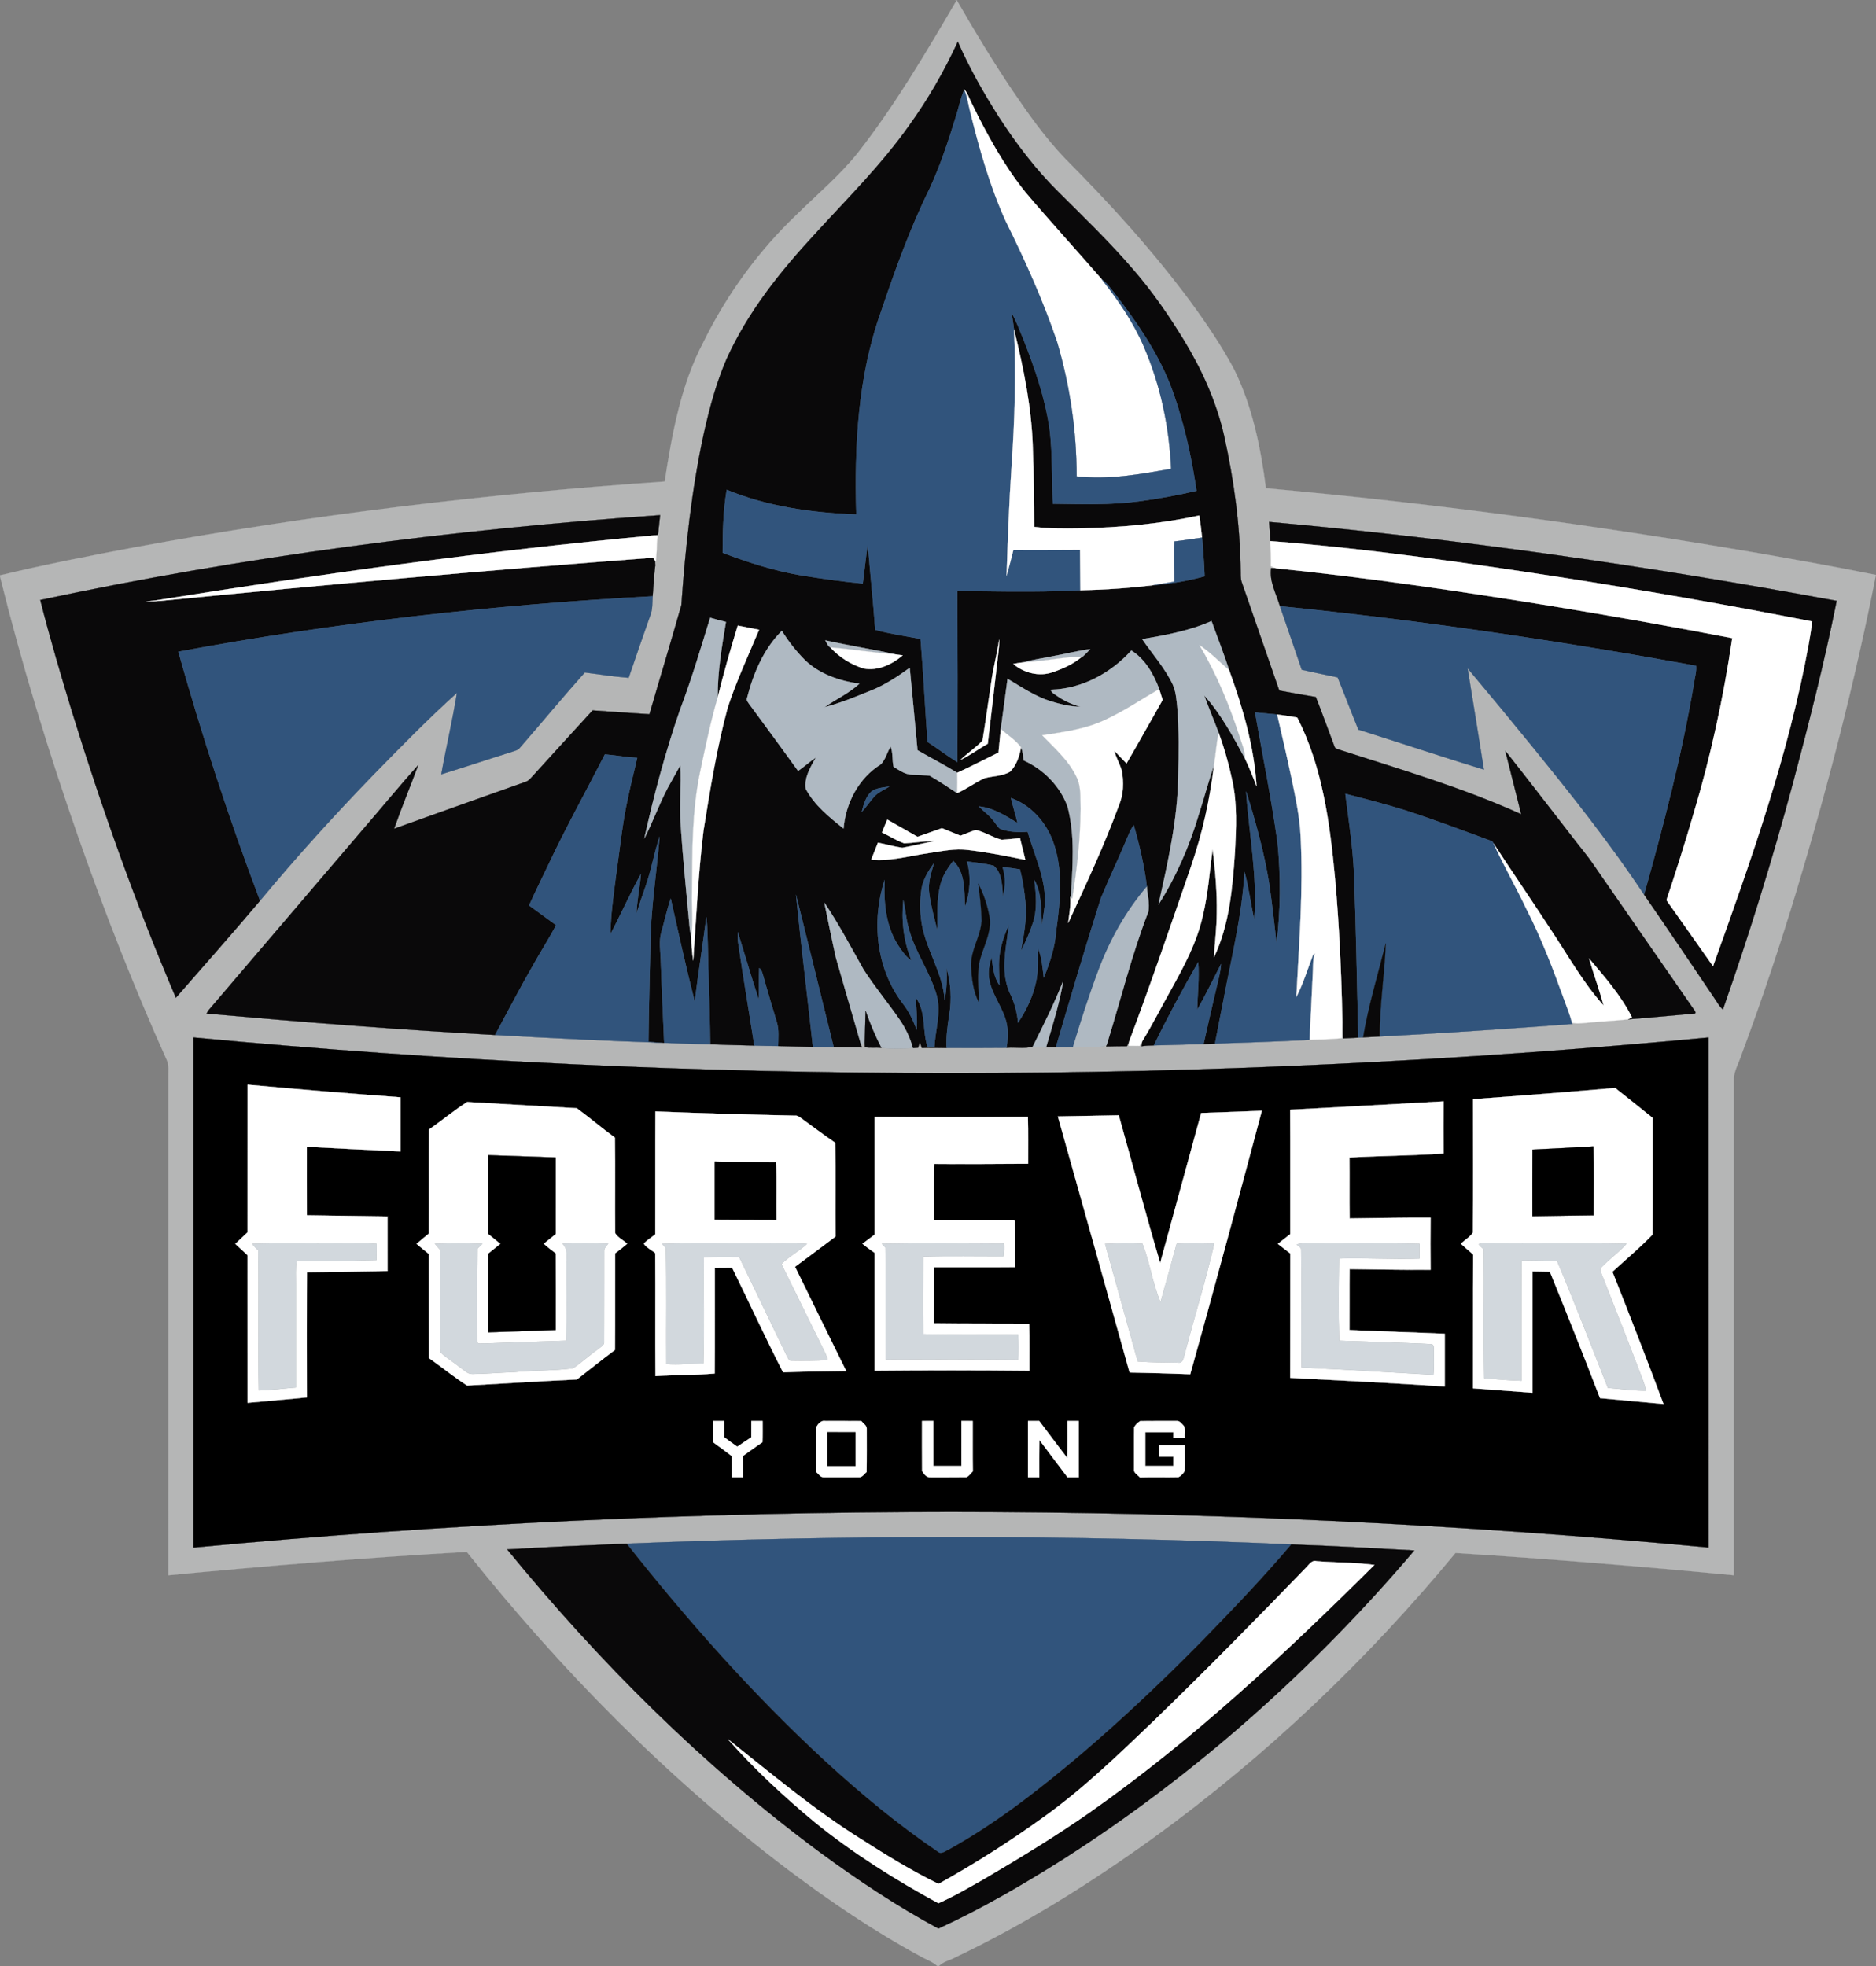 <?xml version="1.0" encoding="utf-8"?>
<svg xmlns="http://www.w3.org/2000/svg" xmlns:xlink="http://www.w3.org/1999/xlink" version="1.1" id="Layer_1" x="0px" y="0px" viewBox="0 0 1000.092 1048.094" style="enable-background:new 0 0 1000.092 1048.094;">
<rect x="0" y="0" width="1000.092" height="1048.094" fill="#808080" stroke="none"/>
<style type="text/css">
	.st0{fill:#B5B6B6;stroke:#B5B6B6;stroke-width:0.094;}
	.st1{fill:#0A090A;stroke:#0A090A;stroke-width:0.094;}
	.st2{fill:#FFFFFF;stroke:#FFFFFF;stroke-width:0.094;}
	.st3{fill:#31547C;stroke:#31547C;stroke-width:0.094;}
	.st4{fill:#AFB9C2;stroke:#AFB9C2;stroke-width:0.094;}
	.st5{stroke:#000000;stroke-width:0.094;}
	.st6{fill:#D2D8DD;stroke:#D2D8DD;stroke-width:0.094;}
</style>
<path class="st0" d="M509.117,0.047h0.89c9.42,16.39,19.18,32.59,29.74,48.27c8.54,12.59,17.38,25.1,27.93,36.12&#xD;&#xA;	c23.83,23.94,46.64,49.01,66.78,76.18c8.54,11.68,16.76,23.67,23.52,36.49c9.69,19.72,14.08,41.54,16.88,63.18&#xD;&#xA;	c87.88,7.88,175.38,19.67,262.34,34.59c20.98,3.66,41.96,7.41,62.84,11.63c-11.19,56.84-25.7,113.01-42.36,168.48&#xD;&#xA;	c-8.88,29.33-18.55,58.42-29.26,87.13c-1.32,4.29-3.87,8.3-4.12,12.85c0,88.27,0,176.55,0,264.82&#xD;&#xA;	c-49.4-4.74-98.86-8.79-148.39-11.88c-47.11,57.04-101.15,108.44-161.07,151.88c-33.29,24-68.24,45.89-105.31,63.58&#xD;&#xA;	c-2.94,1.62-6.53,2.26-8.95,4.68h-0.94c-2.69-2.41-6.24-3.52-9.32-5.33c-24.59-13.33-47.78-29.11-70.12-45.89&#xD;&#xA;	c-64.25-48.64-121.21-106.52-171.35-169.49c-53.11,2.97-106.13,7.42-159.08,12.45c0-88.57-0.02-177.13,0.01-265.7&#xD;&#xA;	c-0.11-2.97,0.47-6.13-0.84-8.92c-17.35-38.65-32.84-78.12-46.89-118.09c-16.05-45.89-30.3-92.44-42-139.64v-0.71&#xD;&#xA;	c23.89-5.73,48.01-10.49,72.16-15c93.25-17.23,187.56-28.54,282.16-35c3.93-25.52,8.58-51.57,20.79-74.62&#xD;&#xA;	c12.41-25.16,29.11-48.18,49.42-67.55c11.07-10.92,23.09-20.96,32.82-33.15c19.9-25.48,36.34-53.43,52.62-81.29L509.117,0.047&#xD;&#xA;	 M484.797,66.747c-14.74,20.93-32.98,38.98-50.17,57.83c-18.58,20.02-35.94,41.72-47.26,66.77c-5.52,12.76-9.14,26.25-12.16,39.79&#xD;&#xA;	c-6.53,30.08-9.81,60.77-11.96,91.43c-5.5,19.45-11.4,38.79-17.03,58.21c-10.1-0.63-20.2-1.35-30.3-2.04&#xD;&#xA;	c-10.4,11.34-20.76,22.73-31.11,34.11c-1.45,1.48-2.68,3.43-4.78,4.04c-23.32,8.29-46.67,16.55-69.96,24.93&#xD;&#xA;	c4.03-11.38,8.65-22.55,12.85-33.87c-10.13,11.26-19.71,23.02-29.63,34.46c-27.3,31.98-54.58,63.97-81.89,95.93&#xD;&#xA;	c-0.47,0.62-0.89,1.29-1.25,2c51.2,4.56,102.45,8.6,153.78,11.42c29.73,1.69,59.47,3.13,89.22,4.15l0.92,0.07&#xD;&#xA;	c8.19,0.24,16.37,0.56,24.55,0.76c7.84,0.31,15.68,0.44,23.52,0.67c4.22,0.12,8.45,0.22,12.68,0.26c6.17,0.19,12.35,0.28,18.53,0.4&#xD;&#xA;	c3.69,0.06,7.39,0.12,11.08,0.15c5.01,0.1,10.02,0.18,15.04,0.22l-0.37-1.3c0.47-0.27,1.4-0.81,1.87-1.08&#xD;&#xA;	c0.03,0.56,0.07,1.66,0.09,2.22c2.89,0.52,5.86,0.05,8.79,0.34c5.55,0.67,11.2,0.48,16.78,0.12c0.92-0.06,1.85-0.12,2.79-0.17&#xD;&#xA;	c0.24-0.71,0.73-2.15,0.98-2.86c0.34,0.99,0.69,1.98,1.04,2.99c4.38-0.22,8.77,0.04,13.16,0c10.68-0.03,21.37,0.05,32.05-0.08&#xD;&#xA;	c4.57-0.42,9.61,0.6,13.9-0.63c2.35,0.06,4.71,0.24,7.04,0.6l0.06-0.2c1.74-0.02,3.48-0.04,5.23-0.07c3.05-0.01,6.1-0.06,9.16-0.18&#xD;&#xA;	c4.36-0.12,8.72-0.01,13.09-0.04c1.63-0.09,3.47,0.04,4.84-1.04l-0.26,0.82c3.69-0.06,7.39-0.17,11.09-0.16&#xD;&#xA;	c0.42-0.9,0.83-1.79,1.22-2.69c-0.09,0.63-0.27,1.87-0.36,2.5c1.94,0.03,3.89,0.05,5.85,0.06c0.43-0.92,0.93-1.8,1.51-2.63&#xD;&#xA;	c-0.11,0.7-0.33,2.11-0.44,2.81c2.15-0.33,4.36-0.43,6.55-0.46c8.82-0.19,17.65-0.47,26.48-0.74c2.02-0.07,4.06-0.14,6.1-0.21&#xD;&#xA;	c16.82-0.56,33.64-1.11,50.44-2.01c5.74-0.18,11.49-0.31,17.21-0.87c0.01-2.88,0.2-5.75,0.28-8.62c0.11,2.9,0.31,5.8,0.43,8.71&#xD;&#xA;	c2.68-0.13,5.37-0.27,8.07-0.4c0.63-0.03,1.9-0.09,2.53-0.12c2.94-0.15,5.88-0.31,8.83-0.48c34.26-1.79,68.49-4.1,102.71-6.68&#xD;&#xA;	l-0.16-0.61c3.3,0.69,6.66,0,9.98-0.2c6.62-0.65,13.28-0.91,19.89-1.66c11.73-0.89,23.45-2.06,35.17-3.06&#xD;&#xA;	c1.56,0.12,0.27-1.76-0.17-2.27c-17.76-25.54-35.42-51.14-53.16-76.69c-3.55-5.35-7.81-10.18-11.65-15.31&#xD;&#xA;	c-11.91-15.27-23.64-30.67-35.66-45.85c2.91,11.27,5.65,22.58,8.51,33.86c-31.21-14.2-64.19-23.82-96.75-34.34&#xD;&#xA;	c-1.06-0.44-2.57-0.55-2.85-1.89c-3.33-8.75-6.45-17.59-9.91-26.29c-6.51-1.06-12.99-2.25-19.47-3.44&#xD;&#xA;	c-6.68-19.34-13.4-38.66-20.1-58c-0.63-1.96-0.41-4.06-0.5-6.09c-0.31-24.24-3.61-48.36-8.87-72c-4.15-18.11-11.93-35.19-21.57-51&#xD;&#xA;	c-7.99-13.02-16.7-25.65-26.72-37.2c-12.41-14.51-26.19-27.75-39.7-41.21c-12.21-12.06-22.67-25.77-31.99-40.15&#xD;&#xA;	c-8.2-12.89-15.81-26.22-21.91-40.24C503.447,37.857,494.837,52.807,484.797,66.747 M21.477,319.867&#xD;&#xA;	c5.06,20.04,10.92,39.87,16.93,59.64c15.96,51.65,34.11,102.67,55.36,152.39c15.02-17.19,30.14-34.3,44.87-51.73&#xD;&#xA;	c19.25-23.17,39.48-45.52,60.44-67.14c14.52-14.87,29.07-29.76,44.52-43.67c-2.28,14.56-5.77,28.92-8.35,43.43&#xD;&#xA;	c12.63-3.87,25.15-8.1,37.77-12.03c1.33-0.5,2.87-0.74,3.86-1.84c11.7-13.41,23.03-27.15,34.87-40.43&#xD;&#xA;	c7.78,1.04,15.56,2.21,23.38,2.84c3.78-11.19,7.72-22.33,11.61-33.48c1.22-3.18,0.95-6.65,1.19-9.98c0.47-5.6,0.68-11.23,1.42-16.81&#xD;&#xA;	c0.87-5.08,0.66-10.28,1.15-15.4l-1.7-0.23c0.5-0.1,1.49-0.31,1.98-0.42c0.35-3.46,0.76-6.92,1.12-10.38&#xD;&#xA;	C240.927,282.297,130.307,296.667,21.477,319.867 M676.567,278.247c0.27,3.4,0.48,6.81,0.64,10.22c0.19,4.46,0.36,8.93,0.27,13.4&#xD;&#xA;	c0.9,0.4,1.82,0.76,2.77,1.1c-0.66-0.02-1.96-0.06-2.62-0.08c-1.02,7.18,2.77,13.61,4.7,20.28c3.9,11.29,7.74,22.59,11.65,33.88&#xD;&#xA;	c6.35,1.45,12.75,2.68,19.12,4.07c3.77,9.25,7.27,18.61,11.05,27.86c22.33,7.01,44.53,14.45,66.91,21.31&#xD;&#xA;	c-2.81-18.03-5.83-36.04-8.71-54.06c11.65,13.87,23.19,27.83,34.62,41.89c20.73,25.57,41.3,51.34,59.48,78.81&#xD;&#xA;	c12.64,18.27,24.99,36.72,37.44,55.11c1.48,2.06,2.58,4.47,4.59,6.1c13.89-39.56,26.28-79.64,37.18-120.13&#xD;&#xA;	c8.62-32.35,16.89-64.85,23.47-97.68C878.967,301.827,778.027,287.297,676.567,278.247 M103.197,553.107&#xD;&#xA;	c0.02,90.64,0.02,181.28,0,271.93c268.43-25.36,539.24-25.33,807.68-0.02c-0.04-90.63-0.02-181.27-0.01-271.91&#xD;&#xA;	C642.437,578.447,371.627,578.457,103.197,553.107 M334.057,822.957c-21.23,0.87-42.45,1.83-63.66,3.08&#xD;&#xA;	c48.96,59.95,104.21,115.09,166.46,161.25c20.25,14.91,41.25,28.87,63.39,40.83c23.2-10.63,45.28-23.57,66.84-37.16&#xD;&#xA;	c70.16-44.88,133-100.93,186.86-164.38c-21.83-1.19-43.66-2.46-65.51-3.2C570.397,818.167,452.117,818.197,334.057,822.957z"/>
<path class="st1" d="M484.797,66.747c10.04-13.94,18.65-28.89,25.82-44.5c6.1,14.02,13.71,27.35,21.91,40.24&#xD;&#xA;	c9.32,14.38,19.78,28.09,31.99,40.15c13.51,13.46,27.29,26.7,39.7,41.21c10.02,11.55,18.73,24.18,26.72,37.2&#xD;&#xA;	c9.64,15.81,17.42,32.89,21.57,51c5.26,23.64,8.56,47.76,8.87,72c0.09,2.03-0.13,4.13,0.5,6.09c6.7,19.34,13.42,38.66,20.1,58&#xD;&#xA;	c6.48,1.19,12.96,2.38,19.47,3.44c3.46,8.7,6.58,17.54,9.91,26.29c0.28,1.34,1.79,1.45,2.85,1.89&#xD;&#xA;	c32.56,10.52,65.54,20.14,96.75,34.34c-2.86-11.28-5.6-22.59-8.51-33.86c12.02,15.18,23.75,30.58,35.66,45.85&#xD;&#xA;	c3.84,5.13,8.1,9.96,11.65,15.31c17.74,25.55,35.4,51.15,53.16,76.69c0.44,0.51,1.73,2.39,0.17,2.27c-11.72,1-23.44,2.17-35.17,3.06&#xD;&#xA;	c0.51-0.28,1.53-0.83,2.04-1.11c-5.81-11.66-14.5-21.45-22.84-31.33c2.48,8.41,5.49,16.65,7.78,25.12&#xD;&#xA;	c-11.09-12.35-19.13-26.93-28.3-40.66c-9.98-15.34-20.34-30.43-30.36-45.74c-0.17-0.29-0.53-0.87-0.7-1.16&#xD;&#xA;	c-15.68-5.8-31.33-11.7-47.24-16.81c-10.29-3.15-20.69-5.86-31.1-8.54c1.78,14.25,4.02,28.47,4.63,42.83&#xD;&#xA;	c1.13,29.04,1.54,58.1,2.31,87.15c-2.7,0.13-5.39,0.27-8.07,0.4c-0.12-2.91-0.32-5.81-0.43-8.71c-0.54-25.6-1.66-51.21-3.94-76.71&#xD;&#xA;	c-2.77-29.2-6.63-59.16-20.14-85.6c-3.57-0.57-7.12-1.23-10.7-1.62c-3.94-0.41-7.87-0.78-11.81-1.13&#xD;&#xA;	c4.1,23.08,8.72,46.08,11.99,69.3c1.77,17.94,1.67,36.14-0.51,54.03c-1.23-10.73-2.36-21.49-3.95-32.18&#xD;&#xA;	c-2.68-16.66-7.22-32.94-12.27-49.02c1.54,22.68,6.17,45.35,4.31,68.17c-1.91-8.39-2.89-16.98-5.16-25.29&#xD;&#xA;	c-1.26,23.07-6.94,45.52-11.2,68.14c-1.51,7.8-3.1,15.59-4.55,23.41c-2.04,0.07-4.08,0.14-6.1,0.21c2.09-9.51,4.36-18.98,6.53-28.47&#xD;&#xA;	c1.02-4.71,2.5-9.34,2.8-14.16c-4.18,8.18-8.24,16.43-12.73,24.45c0.21-8.48,1.18-16.95,0.56-25.43&#xD;&#xA;	c-8.41,14.49-16.32,29.27-23.64,44.35c-2.19,0.03-4.4,0.13-6.55,0.46c0.11-0.7,0.33-2.11,0.44-2.81&#xD;&#xA;	c5.38-8.75,9.97-17.96,15.01-26.91c7.03-12.65,14.04-25.58,17.18-39.83c2.84-11.66,3.6-23.66,5.24-35.5&#xD;&#xA;	c1.37,11.38,2.45,22.83,2.21,34.31c-0.02,7.76-1.1,15.47-1.45,23.22c8.29-17.52,9.85-37.16,11.16-56.22&#xD;&#xA;	c0.67-12.67,1.29-25.56-1.48-38.05c-1.8-8.57-4.19-17.03-7.22-25.25c-2.48-6.72-5.33-13.3-7.73-20.04c9,9.99,15.4,21.92,21.75,33.67&#xD;&#xA;	c2.27,4.86,4.3,9.83,6.18,14.86c-1.28-21.31-7.38-41.91-14.58-61.88c-2.86-8.84-6.29-17.49-9.43-26.23&#xD;&#xA;	c-11.73,5.21-24.4,7.51-36.96,9.62c5.49,8.03,12.13,15.37,16.33,24.24c1.67,3.76,1.95,7.94,2.38,11.99&#xD;&#xA;	c1.04,12.32,0.86,24.71,0.52,37.06c-0.36,23.11-5.54,45.77-10.55,68.22c9.47-14.93,16.55-31.35,21.58-48.29&#xD;&#xA;	c2.77-8.62,5.09-17.38,7.99-25.96c-2.11,18.43-6.26,36.59-12.28,54.13c-10.7,31.06-21.28,62.16-32.85,92.91&#xD;&#xA;	c-0.39,0.9-0.8,1.79-1.22,2.69c-3.7-0.01-7.4,0.1-11.09,0.16l0.26-0.82c7.37-23.7,13.26-47.89,22.22-71.06&#xD;&#xA;	c0.82-4.39-0.57-8.89-0.8-13.31c-1.35-11.13-3.92-22.07-7-32.83c-1.21,1.73-2.18,3.61-2.93,5.58c-4.67,11.2-9.91,22.16-14.56,33.36&#xD;&#xA;	c-8.4,26.39-16.21,52.96-24.02,79.52c-1.75,0.03-3.49,0.05-5.23,0.07c3.42-11.72,7.18-23.43,9.16-35.5&#xD;&#xA;	c-4.69,12.03-10.52,23.55-16.26,35.1c-4.29,1.23-9.33,0.21-13.9,0.63c0.44-3.86,0.9-7.78,0.23-11.63&#xD;&#xA;	c-1.32-8.94-7.99-15.95-9.52-24.82c-0.81-3.98,0.07-8.03,1.23-11.84c0.83,5.13,1.05,10.57,4.29,14.92&#xD;&#xA;	c-0.07-4.74-0.61-9.48-0.2-14.21c0.45-6.36,2.67-12.43,5.18-18.25c-1.3,11.94-4.73,24.55,0.26,36.14c2.57,5.11,4.18,10.6,4.55,16.33&#xD;&#xA;	c4.7-7.01,8.41-14.84,9.91-23.19c1-5.47,0.56-11.06,0.72-16.59c2.23,4.95,2.44,10.42,3.13,15.71c3.33-8.04,6.01-16.4,6.64-25.13&#xD;&#xA;	c2.16-15.69,3.87-32.12-1.68-47.34c-3.78-10.44-11.86-19.51-22.45-23.27c0.98,4.48,2.48,8.83,3.5,13.31&#xD;&#xA;	c-6.45-3.89-12.97-8.13-20.68-8.86c2.73,2.76,6,5.01,8.27,8.21c1.06,1.29,1.84,2.89,3.28,3.82c4.64,1.61,9.65,1.9,14.52,1.46&#xD;&#xA;	c3.95,13.92,11.29,27.88,8.68,42.75c-0.34,2.28-0.65,4.57-0.98,6.87c-0.76-8.06,0.05-16.57-4.15-23.87&#xD;&#xA;	c0.93,7.54,1.74,15.43-0.69,22.78c-1.71,5.2-3.91,10.23-6.42,15.09c1.51-8.6,3.28-17.32,2.38-26.09&#xD;&#xA;	c-0.58-5.88-1.42-11.75-2.94-17.45c-3.06-0.51-6.14-0.92-9.23-1.15c1.69,5.08,1.48,10.58,0.26,15.74&#xD;&#xA;	c-0.58-5.63-0.36-12.52-5.03-16.52c-4.65-1.18-9.46-1.58-14.19-2.26c2.2,7.92,1.77,16.42-1.09,24.12&#xD;&#xA;	c-0.47-8.34,0.32-18.09-6.24-24.42c-3.06,3.89-5.85,8.17-6.95,13.07c-1.95,7.9-1.41,16.08-1.49,24.14&#xD;&#xA;	c-1.63-6.64-3.54-13.25-4.41-20.05c-0.77-5.53,1.06-10.87,2.62-16.08c-2.99,4.17-5.86,8.68-6.68,13.85&#xD;&#xA;	c-0.84,5.32-0.91,10.76-0.23,16.11c1.68,15.05,11.53,27.85,12.56,43.05c1.03-5.65,1.28-11.39,0.97-17.11&#xD;&#xA;	c2.33,8.12,2.88,16.78,1.47,25.13c-0.91,5.82-1.72,11.69-1.45,17.61c-4.39,0.04-8.78-0.22-13.16,0c-0.35-1.01-0.7-2-1.04-2.99&#xD;&#xA;	c-0.25,0.71-0.74,2.15-0.98,2.86c-0.94,0.05-1.87,0.11-2.79,0.17c-1.44-5.42-3.87-10.52-7.04-15.13&#xD;&#xA;	c-6.23-9.07-13.34-17.52-19.27-26.8c-6.77-11.97-13.15-24.18-20.86-35.6c2.04,9.8,3.98,19.63,6.18,29.4&#xD;&#xA;	c4.41,15.53,9.01,31.01,13.46,46.53l0.37,1.3c-5.02-0.04-10.03-0.12-15.04-0.22c-6.64-27.07-13.36-54.12-20.06-81.18&#xD;&#xA;	c2.68,27.04,6.07,54.01,8.98,81.03c-6.18-0.12-12.36-0.21-18.53-0.4c0.03-4.22,0.54-8.55-0.69-12.65&#xD;&#xA;	c-2.44-8.28-4.99-16.54-7.28-24.86c-0.48-1.44-0.75-3.16-2.12-4.05c-0.26,5.67,0,11.34-0.16,17.02c-4-12-7.48-24.16-11.26-36.22&#xD;&#xA;	c-0.04,1.76-0.05,3.52,0.15,5.28c2.68,18.44,5.8,36.81,8.68,55.22c-7.84-0.23-15.68-0.36-23.52-0.67&#xD;&#xA;	c-0.13-15.89-0.85-31.77-1.16-47.66c-0.25-6.71-0.15-13.45-0.89-20.14c-1.97,15.03-4.35,30.01-6.19,45.06&#xD;&#xA;	c-4.67-18.2-8.71-36.59-12.8-54.93c-2.03,5.87-3.31,11.95-5.02,17.92c-1.41,4.88-0.43,9.98-0.32,14.96&#xD;&#xA;	c0.53,14.68,1.19,29.35,1.83,44.03l-0.92-0.07c-2.49-0.19-4.97-0.34-7.46-0.47c0.14-16.83,0.67-33.64,1.02-50.46&#xD;&#xA;	c0.04-19.79,3.33-39.33,4.92-59.01c-2.95,8.92-4.48,18.25-7.65,27.11c-1.65,4.61-3.19,9.27-4.69,13.94&#xD;&#xA;	c0.3-7.07,1.75-14.02,2.38-21.05c-5.84,10.48-10.67,21.48-16.28,32.09c0.19-10.53,1.68-20.98,3.03-31.4&#xD;&#xA;	c2.02-13.86,3.31-27.85,6.39-41.53c1.44-7.09,3.3-14.07,4.88-21.12c-5.78-0.29-11.47-1.36-17.22-1.83&#xD;&#xA;	c-9.95,19.51-20.64,38.65-29.97,58.47c-3.46,7.36-7.14,14.62-10.44,22.05c4.83,3.48,9.6,7.02,14.42,10.52&#xD;&#xA;	c-3.71,6.95-7.95,13.6-11.8,20.46c-7.25,12.51-13.88,25.36-20.75,38.08c-51.33-2.82-102.58-6.86-153.78-11.42&#xD;&#xA;	c0.36-0.71,0.78-1.38,1.25-2c27.31-31.96,54.59-63.95,81.89-95.93c9.92-11.44,19.5-23.2,29.63-34.46&#xD;&#xA;	c-4.2,11.32-8.82,22.49-12.85,33.87c23.29-8.38,46.64-16.64,69.96-24.93c2.1-0.61,3.33-2.56,4.78-4.04&#xD;&#xA;	c10.35-11.38,20.71-22.77,31.11-34.11c10.1,0.69,20.2,1.41,30.3,2.04c5.63-19.42,11.53-38.76,17.03-58.21&#xD;&#xA;	c2.15-30.66,5.43-61.35,11.96-91.43c3.02-13.54,6.64-27.03,12.16-39.79c11.32-25.05,28.68-46.75,47.26-66.77&#xD;&#xA;	C451.817,105.727,470.057,87.677,484.797,66.747 M513.717,47.307c0.07,0.16,0.2,0.49,0.26,0.66c-1.93,4.55-2.86,9.43-4.37,14.12&#xD;&#xA;	c-4.02,13.1-8.34,26.15-14.1,38.61c-10.34,20.96-18.24,43.01-25.72,65.13c-12.51,34.62-14.33,71.98-13.3,108.45&#xD;&#xA;	c-23.47-0.87-47.22-4.18-69.06-13.17c-1.9,11.1-2.17,22.37-2.18,33.6c13.59,5.15,27.52,9.63,41.88,12.05&#xD;&#xA;	c10.89,1.74,21.83,3.29,32.82,4.34c0.94-7.02,1.61-14.07,2.67-21.06c1.23,15.25,2.86,30.48,3.97,45.75&#xD;&#xA;	c7.92,2.15,16.08,3.32,24.15,4.82c1.54,18.29,2.38,36.64,3.75,54.94c5.36,3.46,10.42,7.39,15.87,10.73&#xD;&#xA;	c0.17-30.37,0.14-60.75,0.01-91.12c4.56-0.49,9.13,0.07,13.69,0.04c17.3,0.23,34.61,0.33,51.89-0.52&#xD;&#xA;	c13.03-0.27,26.05-1.16,38.98-2.73c9.2-0.68,18.36-2.29,27.25-4.73c-0.23-6.88-0.82-13.74-1.35-20.6c-0.44-3.95-0.91-7.9-1.5-11.82&#xD;&#xA;	c-21.07,4.63-42.66,6.49-64.19,6.92c-7.95,0.11-15.94,0.17-23.84-0.84c0-13.95-0.17-27.9-0.71-41.83&#xD;&#xA;	c-0.57-21.46-4.88-42.62-10.02-63.4c-0.3-2.87-0.94-5.7-1.16-8.59c2.51,4.29,4.1,9.04,6.07,13.59&#xD;&#xA;	c6.09,15.45,11.59,31.31,14.02,47.81c1.65,13.3,1.15,26.73,1.79,40.09c15.24,0.17,30.56,0.74,45.71-1.28&#xD;&#xA;	c10.37-1.38,20.67-3.24,30.86-5.63c-2.87-19.45-7.19-38.81-14.26-57.19c-7.22-17.81-18.25-33.77-30.03-48.84&#xD;&#xA;	c-1.89-2.38-3.66-4.95-6.2-6.68c-13.48-15.52-27.37-30.68-40.66-46.37c-11.6-14.45-20.56-30.8-28.65-47.41&#xD;&#xA;	C516.657,52.517,515.857,49.467,513.717,47.307 M362.497,378.467c-7.74,22.43-13.9,45.39-19.01,68.56&#xD;&#xA;	c4.48-8.83,7.86-18.17,12.44-26.95c2.23-4.07,4.54-8.1,6.78-12.16c0.54,10.67-0.55,21.39,0.18,32.08&#xD;&#xA;	c1.22,18.07,3.03,36.1,4.73,54.13c0.15,1.77,0.51,3.51,0.91,5.25c0.01,4.26,0.44,8.52,1.02,12.75c1.6-23,2.7-46.06,5.42-68.96&#xD;&#xA;	c3.57-22.14,7.1-44.36,12.99-66.03c4.62-14.15,10.95-27.67,16.71-41.39c-3.8-0.69-7.56-1.54-11.36-2.23&#xD;&#xA;	c-3.88,12.66-7.56,25.39-10.7,38.26c-0.16-13.49,2.19-26.92,4.38-40.2c-2.82-0.68-5.61-1.43-8.39-2.25&#xD;&#xA;	C373.527,345.797,368.617,362.337,362.497,378.467 M398.307,371.947c-0.68,1.36,0.52,2.48,1.2,3.52&#xD;&#xA;	c8.68,11.81,17.4,23.6,25.95,35.51c3.26-2.24,6.16-4.95,9.47-7.12c-2.84,5.1-6.3,10.66-5.36,16.74c4.63,8.73,12.53,15.04,20.12,21.1&#xD;&#xA;	c1.13-13.6,8.12-26.97,19.9-34.25c2.5-2.62,3.34-6.44,5.2-9.53c1.36,3.4,0.77,7.27,1.58,10.83c2.27,1.4,4.48,3,7.06,3.78&#xD;&#xA;	c3.99,0.96,8.13,0.5,12.18,0.99c5,2.88,9.8,6.13,14.63,9.3c5.09-2.21,9.55-5.66,14.6-7.97c4.49-1.2,9.48-1.05,13.59-3.42&#xD;&#xA;	c3.45-3.39,5.01-8.3,5.9-12.94c0.98,2.15,1.06,4.58,1.41,6.89c10.53,4.74,19.38,13.69,23.36,24.57c4.2,15.75,2.67,32.32,1.79,48.37&#xD;&#xA;	l-0.33-0.11c0.43,4.66-0.58,9.26-1.11,13.86c9.6-20.76,19.27-41.54,27.16-63.03c2.37-5.71,2.5-12.05,1.43-18.06&#xD;&#xA;	c-1.01-3.72-3.1-7.05-4.04-10.8c2.2,2.25,4.37,4.54,6.55,6.82c6.52-11.24,12.86-22.58,19.26-33.88c-0.65-1.92-1.27-3.85-1.83-5.79&#xD;&#xA;	c-3.01-7.93-7.45-15.94-14.87-20.51c-11,12.09-26.42,20.5-42.98,20.87c0.45,1.79,2.41,2.49,3.74,3.54&#xD;&#xA;	c3.67,2.57,7.82,4.29,12.09,5.57c-5.38-0.09-10.67-1.34-15.8-2.92c-8.33-2.6-15.58-7.59-23.03-11.99c-1.2,8.93-2.42,17.85-3.6,26.77&#xD;&#xA;	c-0.41,4.19-0.83,8.37-1.23,12.55c-7.34,3.58-14.58,7.38-22,10.78c-6.92-4.26-14.15-7.98-21.19-12.04&#xD;&#xA;	c-1.39-14.64-2.68-29.28-4.13-43.91c-6.55,4.72-13.35,9.24-20.91,12.21c-8.05,3.24-16.1,6.64-24.53,8.77&#xD;&#xA;	c6.14-4.28,13.05-7.43,18.6-12.53c-10.5-1.45-21.21-5.05-28.98-12.53c-4.72-4.71-8.86-9.98-12.35-15.65&#xD;&#xA;	C407.137,345.927,401.637,358.907,398.307,371.947 M532.637,340.957c-1.06,7.72-3.23,15.25-4.23,22.98&#xD;&#xA;	c-1.57,10.31-2.97,20.65-4.65,30.93c-3.6,3.75-7.99,6.69-11.78,10.25c5.13-2.39,9.66-5.86,14.59-8.62&#xD;&#xA;	c1.76-14.45,3.35-28.92,5.04-43.37C532.007,349.077,532.777,345.037,532.637,340.957 M439.957,341.397&#xD;&#xA;	c0.81,1.23,1.29,2.99,2.67,3.73c4.8,5.26,11.07,9.19,17.87,11.26c7.53,1.41,15.09-2.24,20.73-7c-0.8-0.11-2.38-0.32-3.18-0.42&#xD;&#xA;	C465.397,346.217,452.597,344.187,439.957,341.397 M561.567,349.767c-5.22,1.18-10.59,1.73-15.72,3.3c-1.91,0.17-3.8,0.51-5.67,0.88&#xD;&#xA;	c5.64,4.82,13.94,6.94,21.06,4.37c5.6-1.9,11.11-4.41,15.64-8.28h0.31c1.4-1.26,2.74-2.57,3.99-3.98&#xD;&#xA;	C574.577,346.907,568.117,348.617,561.567,349.767 M464.737,421.807c-3.21,2.79-4.3,7.11-5.35,11.06c2.32-2.55,4.27-5.41,6.53-8.01&#xD;&#xA;	c2.18-2.57,5.43-3.74,8.19-5.53C470.927,419.787,467.497,420.017,464.737,421.807 M470.197,443.797c3.97,1.86,7.71,4.3,11.84,5.78&#xD;&#xA;	c5.41-0.26,10.78-1.24,16.22-1.23c-5.76,1.12-11.45,2.6-17.22,3.62c-4.39-0.63-8.65-1.89-13-2.73c-1.21,3-2.41,6.01-3.58,9.04&#xD;&#xA;	c10.42,1.01,20.52-2.08,30.75-3.5c6.9-1,13.87-2.58,20.87-1.65c10.26,1.2,20.41,3.21,30.53,5.28c-0.94-3.85-1.93-7.68-2.84-11.53&#xD;&#xA;	c-3.27,0.19-6.51,0.66-9.78,0.81c-4.77-1.2-9.02-4.12-13.79-5.22c-2.77,0.89-5.44,2.06-8.17,3.07c-3.3-1.34-6.59-2.69-9.89-4.02&#xD;&#xA;	c-4.34,1.54-8.68,3.04-13.01,4.59c-5.39-3.03-10.74-6.11-16.11-9.16C472.037,439.207,471.097,441.497,470.197,443.797&#xD;&#xA;	 M481.217,534.907c3.31,4.21,5.63,9.07,7.44,14.1c0.52-5.73-0.31-11.44-0.43-17.15c5.44,7.35,3.49,16.91,5.95,25.2&#xD;&#xA;	c0.14,2.06,2.6,1.18,3.92,1.4c0.47-9.19,3.65-18.43,1.31-27.62c-3.52-12.6-11.72-23.32-15.01-36.01c-1.47-4.87-1.65-10-2.82-14.94&#xD;&#xA;	c-1.12,10.77,0.14,22.04,4.32,32.11c-2.66-1.56-4.42-4.16-6.15-6.61c-7.42-10.49-8.79-23.79-8.14-36.27&#xD;&#xA;	C464.467,490.887,467.087,516.437,481.217,534.907z"/>
<path class="st2" d="M513.717,47.307c2.14,2.16,2.94,5.21,4.34,7.84c8.09,16.61,17.05,32.96,28.65,47.41&#xD;&#xA;	c13.29,15.69,27.18,30.85,40.66,46.37c8.66,10.98,16.67,22.6,22.26,35.48c8.98,20.66,13.73,43.05,14.69,65.53&#xD;&#xA;	c-16.59,2.95-33.49,6-50.39,4.04c0.03-24.18-3.56-48.36-10.37-71.55c-7.53-22.11-17.1-43.49-27.49-64.39&#xD;&#xA;	c-8.41-18.56-14.01-38.24-18.88-57.97c-1.09-4.03-1.52-8.26-3.21-12.1C513.917,47.797,513.787,47.467,513.717,47.307z"/>
<path class="st3" d="M513.977,47.967c1.69,3.84,2.12,8.07,3.21,12.1c4.87,19.73,10.47,39.41,18.88,57.97&#xD;&#xA;	c10.39,20.9,19.96,42.28,27.49,64.39c6.81,23.19,10.4,47.37,10.37,71.55c16.9,1.96,33.8-1.09,50.39-4.04&#xD;&#xA;	c-0.96-22.48-5.71-44.87-14.69-65.53c-5.59-12.88-13.6-24.5-22.26-35.48c2.54,1.73,4.31,4.3,6.2,6.68&#xD;&#xA;	c11.78,15.07,22.81,31.03,30.03,48.84c7.07,18.38,11.39,37.74,14.26,57.19c-10.19,2.39-20.49,4.25-30.86,5.63&#xD;&#xA;	c-15.15,2.02-30.47,1.45-45.71,1.28c-0.64-13.36-0.14-26.79-1.79-40.09c-2.43-16.5-7.93-32.36-14.02-47.81&#xD;&#xA;	c-1.97-4.55-3.56-9.3-6.07-13.59c0.22,2.89,0.86,5.72,1.16,8.59c1.14,24.09,0.37,48.21-1.26,72.25&#xD;&#xA;	c-1.31,19.66-2.06,39.35-2.68,59.04c1.31-4.56,2.43-9.17,3.6-13.77c11.85,0.12,23.7-0.02,35.55-0.05c0.09,7.19,0.1,14.37,0.17,21.56&#xD;&#xA;	c-17.28,0.85-34.59,0.75-51.89,0.52c-4.56,0.03-9.13-0.53-13.69-0.04c0.13,30.37,0.16,60.75-0.01,91.12&#xD;&#xA;	c-5.45-3.34-10.51-7.27-15.87-10.73c-1.37-18.3-2.21-36.65-3.75-54.94c-8.07-1.5-16.23-2.67-24.15-4.82&#xD;&#xA;	c-1.11-15.27-2.74-30.5-3.97-45.75c-1.06,6.99-1.73,14.04-2.67,21.06c-10.99-1.05-21.93-2.6-32.82-4.34&#xD;&#xA;	c-14.36-2.42-28.29-6.9-41.88-12.05c0.01-11.23,0.28-22.5,2.18-33.6c21.84,8.99,45.59,12.3,69.06,13.17&#xD;&#xA;	c-1.03-36.47,0.79-73.83,13.3-108.45c7.48-22.12,15.38-44.17,25.72-65.13c5.76-12.46,10.08-25.51,14.1-38.61&#xD;&#xA;	C511.117,57.397,512.047,52.517,513.977,47.967z"/>
<path class="st2" d="M539.307,247.897c1.63-24.04,2.4-48.16,1.26-72.25c5.14,20.78,9.45,41.94,10.02,63.4&#xD;&#xA;	c0.54,13.93,0.71,27.88,0.71,41.83c7.9,1.01,15.89,0.95,23.84,0.84c21.53-0.43,43.12-2.29,64.19-6.92c0.59,3.92,1.06,7.87,1.5,11.82&#xD;&#xA;	c-4.89,0.7-9.78,1.49-14.69,2.04c-0.35,7.15,0.04,14.3-0.02,21.45c-3.73,0.65-7.46,1.27-11.19,1.84&#xD;&#xA;	c-12.93,1.57-25.95,2.46-38.98,2.73c-0.07-7.19-0.08-14.37-0.17-21.56c-11.85,0.03-23.7,0.17-35.55,0.05&#xD;&#xA;	c-1.17,4.6-2.29,9.21-3.6,13.77C537.247,287.247,537.997,267.557,539.307,247.897z"/>
<path class="st1" d="M21.477,319.867c108.83-23.2,219.45-37.57,330.42-45.24c-0.36,3.46-0.77,6.92-1.12,10.38&#xD;&#xA;	c-0.49,0.11-1.48,0.32-1.98,0.42c-88.95,8.16-177.47,20.56-265.66,34.64c-1.69,0.21-3.39,0.39-5.08,0.6&#xD;&#xA;	c2.62-0.03,5.23-0.14,7.84-0.38c87.33-8.57,174.75-16.39,262.26-22.97c0.46,0.65,0.91,1.32,1.35,2l-0.16,1.74&#xD;&#xA;	c-0.74,5.58-0.95,11.21-1.42,16.81c-84.78,4.58-169.36,14-252.85,29.58c12.59,44.83,27.08,89.16,43.56,132.72&#xD;&#xA;	c-14.73,17.43-29.85,34.54-44.87,51.73c-21.25-49.72-39.4-100.74-55.36-152.39C32.397,359.737,26.537,339.907,21.477,319.867z"/>
<path class="st1" d="M676.567,278.247c101.46,9.05,202.4,23.58,302.56,42.08c-6.58,32.83-14.85,65.33-23.47,97.68&#xD;&#xA;	c-10.9,40.49-23.29,80.57-37.18,120.13c-2.01-1.63-3.11-4.04-4.59-6.1c-12.45-18.39-24.8-36.84-37.44-55.11&#xD;&#xA;	c10.46-37.21,20.22-74.71,26.63-112.86c0.38-3.03,1.41-6.06,1.09-9.12c-73.48-13.39-147.49-24.34-221.84-31.78&#xD;&#xA;	c-1.93-6.67-5.72-13.1-4.7-20.28c0.66,0.02,1.96,0.06,2.62,0.08c49.16,5,98.07,12.17,146.84,20.09&#xD;&#xA;	c32.2,5.28,64.33,10.96,96.37,17.14c-4.67,31.64-11.44,62.96-20.63,93.59c-4.5,15.46-9.35,30.82-14.45,46.1&#xD;&#xA;	c8.34,11.68,16.53,23.48,24.83,35.2c20.16-56.25,40.33-112.86,51.02-171.82c0.72-3.96,1.35-7.94,1.87-11.92&#xD;&#xA;	c-43.53-8.59-87.24-16.23-131.07-23.11c-52.4-8.06-104.93-15.7-157.82-19.77C677.047,285.057,676.837,281.647,676.567,278.247z"/>
<path class="st2" d="M83.137,320.067c88.19-14.08,176.71-26.48,265.66-34.64l1.7,0.23c-0.49,5.12-0.28,10.32-1.15,15.4l0.16-1.74&#xD;&#xA;	c-0.44-0.68-0.89-1.35-1.35-2c-87.51,6.58-174.93,14.4-262.26,22.97c-2.61,0.24-5.22,0.35-7.84,0.38&#xD;&#xA;	C79.747,320.457,81.447,320.277,83.137,320.067z"/>
<path class="st3" d="M626.137,288.657c4.91-0.55,9.8-1.34,14.69-2.04c0.53,6.86,1.12,13.72,1.35,20.6&#xD;&#xA;	c-8.89,2.44-18.05,4.05-27.25,4.73c3.73-0.57,7.46-1.19,11.19-1.84C626.177,302.957,625.787,295.807,626.137,288.657z"/>
<path class="st2" d="M677.207,288.467c52.89,4.07,105.42,11.71,157.82,19.77c43.83,6.88,87.54,14.52,131.07,23.11&#xD;&#xA;	c-0.52,3.98-1.15,7.96-1.87,11.92c-10.69,58.96-30.86,115.57-51.02,171.82c-8.3-11.72-16.49-23.52-24.83-35.2&#xD;&#xA;	c5.1-15.28,9.95-30.64,14.45-46.1c9.19-30.63,15.96-61.95,20.63-93.59c-32.04-6.18-64.17-11.86-96.37-17.14&#xD;&#xA;	c-48.77-7.92-97.68-15.09-146.84-20.09c-0.95-0.34-1.87-0.7-2.77-1.1C677.567,297.397,677.397,292.927,677.207,288.467z"/>
<path class="st3" d="M95.077,347.447c83.49-15.58,168.07-25,252.85-29.58c-0.24,3.33,0.03,6.8-1.19,9.98&#xD;&#xA;	c-3.89,11.15-7.83,22.29-11.61,33.48c-7.82-0.63-15.6-1.8-23.38-2.84c-11.84,13.28-23.17,27.02-34.87,40.43&#xD;&#xA;	c-0.99,1.1-2.53,1.34-3.86,1.84c-12.62,3.93-25.14,8.16-37.77,12.03c2.58-14.51,6.07-28.87,8.35-43.43&#xD;&#xA;	c-15.45,13.91-30,28.8-44.52,43.67c-20.96,21.62-41.19,43.97-60.44,67.14C122.157,436.607,107.667,392.277,95.077,347.447z"/>
<path class="st3" d="M682.327,323.167c74.35,7.44,148.36,18.39,221.84,31.78c0.32,3.06-0.71,6.09-1.09,9.12&#xD;&#xA;	c-6.41,38.15-16.17,75.65-26.63,112.86c-18.18-27.47-38.75-53.24-59.48-78.81c-11.43-14.06-22.97-28.02-34.62-41.89&#xD;&#xA;	c2.88,18.02,5.9,36.03,8.71,54.06c-22.38-6.86-44.58-14.3-66.91-21.31c-3.78-9.25-7.28-18.61-11.05-27.86&#xD;&#xA;	c-6.37-1.39-12.77-2.62-19.12-4.07C690.067,345.757,686.227,334.457,682.327,323.167z"/>
<path class="st4" d="M362.497,378.467c6.12-16.13,11.03-32.67,16.1-49.14c2.78,0.82,5.57,1.57,8.39,2.25&#xD;&#xA;	c-2.19,13.28-4.54,26.71-4.38,40.2c-3.8,13.24-6.65,26.73-9.45,40.21c-4.38,21.05-4.1,42.67-4.28,64.07&#xD;&#xA;	c-0.19,7.77,0.63,15.58-0.35,23.32c-0.4-1.74-0.76-3.48-0.91-5.25c-1.7-18.03-3.51-36.06-4.73-54.13&#xD;&#xA;	c-0.73-10.69,0.36-21.41-0.18-32.08c-2.24,4.06-4.55,8.09-6.78,12.16c-4.58,8.78-7.96,18.12-12.44,26.95&#xD;&#xA;	C348.597,423.857,354.757,400.897,362.497,378.467z"/>
<path class="st4" d="M608.897,340.727c12.56-2.11,25.23-4.41,36.96-9.62c3.14,8.74,6.57,17.39,9.43,26.23&#xD;&#xA;	c-5.24-4.51-10.05-9.56-15.86-13.38c9.22,15.4,16.03,32.09,21.56,49.12c1.11,3.7,2.89,7.33,2.7,11.28&#xD;&#xA;	c-6.35-11.75-12.75-23.68-21.75-33.67c2.4,6.74,5.25,13.32,7.73,20.04c-1.28,5.68-1.51,11.53-2.52,17.26&#xD;&#xA;	c-2.9,8.58-5.22,17.34-7.99,25.96c-5.03,16.94-12.11,33.36-21.58,48.29c5.01-22.45,10.19-45.11,10.55-68.22&#xD;&#xA;	c0.34-12.35,0.52-24.74-0.52-37.06c-0.43-4.05-0.71-8.23-2.38-11.99C621.027,356.097,614.387,348.757,608.897,340.727z"/>
<path class="st2" d="M393.307,333.517c3.8,0.69,7.56,1.54,11.36,2.23c-5.76,13.72-12.09,27.24-16.71,41.39&#xD;&#xA;	c-5.89,21.67-9.42,43.89-12.99,66.03c-2.72,22.9-3.82,45.96-5.42,68.96c-0.58-4.23-1.01-8.49-1.02-12.75&#xD;&#xA;	c0.98-7.74,0.16-15.55,0.35-23.32c0.18-21.4-0.1-43.02,4.28-64.07c2.8-13.48,5.65-26.97,9.45-40.21&#xD;&#xA;	C385.747,358.907,389.427,346.177,393.307,333.517z"/>
<path class="st4" d="M398.307,371.947c3.33-13.04,8.83-26.02,18.5-35.64c3.49,5.67,7.63,10.94,12.35,15.65&#xD;&#xA;	c7.77,7.48,18.48,11.08,28.98,12.53c-5.55,5.1-12.46,8.25-18.6,12.53c8.43-2.13,16.48-5.53,24.53-8.77&#xD;&#xA;	c7.56-2.97,14.36-7.49,20.91-12.21c1.45,14.63,2.74,29.27,4.13,43.91c7.04,4.06,14.27,7.78,21.19,12.04&#xD;&#xA;	c0.09,3.61,0.09,7.22-0.06,10.83c-4.83-3.17-9.63-6.42-14.63-9.3c-4.05-0.49-8.19-0.03-12.18-0.99c-2.58-0.78-4.79-2.38-7.06-3.78&#xD;&#xA;	c-0.81-3.56-0.22-7.43-1.58-10.83c-1.86,3.09-2.7,6.91-5.2,9.53c-11.78,7.28-18.77,20.65-19.9,34.25&#xD;&#xA;	c-7.59-6.06-15.49-12.37-20.12-21.1c-0.94-6.08,2.52-11.64,5.36-16.74c-3.31,2.17-6.21,4.88-9.47,7.12&#xD;&#xA;	c-8.55-11.91-17.27-23.7-25.95-35.51C398.827,374.427,397.627,373.307,398.307,371.947z"/>
<path class="st2" d="M532.637,340.957c0.14,4.08-0.63,8.12-1.03,12.17c-1.69,14.45-3.28,28.92-5.04,43.37&#xD;&#xA;	c-4.93,2.76-9.46,6.23-14.59,8.62c3.79-3.56,8.18-6.5,11.78-10.25c1.68-10.28,3.08-20.62,4.65-30.93&#xD;&#xA;	C529.407,356.207,531.577,348.677,532.637,340.957z"/>
<path class="st4" d="M439.957,341.397c12.64,2.79,25.44,4.82,38.09,7.57c-11.84-0.91-23.59-2.81-35.42-3.84&#xD;&#xA;	C441.247,344.387,440.767,342.627,439.957,341.397z"/>
<path class="st2" d="M639.427,343.957c5.81,3.82,10.62,8.87,15.86,13.38c7.2,19.97,13.3,40.57,14.58,61.88&#xD;&#xA;	c-1.88-5.03-3.91-10-6.18-14.86c0.19-3.95-1.59-7.58-2.7-11.28C655.457,376.047,648.647,359.357,639.427,343.957z"/>
<path class="st2" d="M442.627,345.127c11.83,1.03,23.58,2.93,35.42,3.84c0.8,0.1,2.38,0.31,3.18,0.42c-5.64,4.76-13.2,8.41-20.73,7&#xD;&#xA;	C453.697,354.317,447.427,350.387,442.627,345.127z"/>
<path class="st4" d="M561.567,349.767c6.55-1.15,13.01-2.86,19.61-3.71c-1.25,1.41-2.59,2.72-3.99,3.98h-0.31&#xD;&#xA;	c-10.4,0.24-20.64,2.54-31.03,3.03C550.977,351.497,556.347,350.947,561.567,349.767z"/>
<path class="st4" d="M560.127,367.687c16.56-0.37,31.98-8.78,42.98-20.87c7.42,4.57,11.86,12.58,14.87,20.51&#xD;&#xA;	c-9.62,5.59-18.87,11.86-29,16.52c-10.48,4.93-22.06,6.44-33.38,8.18c6.64,6.86,14.11,13.33,18.27,22.13&#xD;&#xA;	c2.62,5.24,1.99,11.28,2.22,16.95c-0.13,16.12-1.93,32.2-4.46,48.11c-0.19-0.23-0.56-0.68-0.74-0.9&#xD;&#xA;	c0.88-16.05,2.41-32.62-1.79-48.37c-3.98-10.88-12.83-19.83-23.36-24.57c-0.35-2.31-0.43-4.74-1.41-6.89&#xD;&#xA;	c-2.83-4-7.21-6.57-10.8-9.83c1.18-8.92,2.4-17.84,3.6-26.77c7.45,4.4,14.7,9.39,23.03,11.99c5.13,1.58,10.42,2.83,15.8,2.92&#xD;&#xA;	c-4.27-1.28-8.42-3-12.09-5.57C562.537,370.177,560.577,369.477,560.127,367.687z"/>
<path class="st2" d="M545.847,353.067c10.39-0.49,20.63-2.79,31.03-3.03c-4.53,3.87-10.04,6.38-15.64,8.28&#xD;&#xA;	c-7.12,2.57-15.42,0.45-21.06-4.37C542.047,353.577,543.937,353.237,545.847,353.067z"/>
<path class="st2" d="M588.977,383.847c10.13-4.66,19.38-10.93,29-16.52c0.56,1.94,1.18,3.87,1.83,5.79&#xD;&#xA;	c-6.4,11.3-12.74,22.64-19.26,33.88c-2.18-2.28-4.35-4.57-6.55-6.82c0.94,3.75,3.03,7.08,4.04,10.8c1.07,6.01,0.94,12.35-1.43,18.06&#xD;&#xA;	c-7.89,21.49-17.56,42.27-27.16,63.03c0.53-4.6,1.54-9.2,1.11-13.86l0.33,0.11c0.18,0.22,0.55,0.67,0.74,0.9&#xD;&#xA;	c2.53-15.91,4.33-31.99,4.46-48.11c-0.23-5.67,0.4-11.71-2.22-16.95c-4.16-8.8-11.63-15.27-18.27-22.13&#xD;&#xA;	C566.917,390.287,578.497,388.777,588.977,383.847z"/>
<path class="st3" d="M669.047,379.797c3.94,0.35,7.87,0.72,11.81,1.13c2.66,11.32,5.26,22.65,7.68,34.03&#xD;&#xA;	c2.1,10.29,4.39,20.62,4.85,31.15c1.48,28.48-0.84,56.96-2.31,85.39c3.69-7.17,6.01-14.93,8.91-22.42c0.3-0.32,0.67-0.57,1.04-0.82&#xD;&#xA;	c-1.24,2.78-0.92,5.88-1.09,8.84c-0.56,12.41-1.23,24.83-1.79,37.25c-16.8,0.9-33.62,1.45-50.44,2.01&#xD;&#xA;	c1.45-7.82,3.04-15.61,4.55-23.41c4.26-22.62,9.94-45.07,11.2-68.14c2.27,8.31,3.25,16.9,5.16,25.29&#xD;&#xA;	c1.86-22.82-2.77-45.49-4.31-68.17c5.05,16.08,9.59,32.36,12.27,49.02c1.59,10.69,2.72,21.45,3.95,32.18&#xD;&#xA;	c2.18-17.89,2.28-36.09,0.51-54.03C677.767,425.877,673.147,402.877,669.047,379.797z"/>
<path class="st2" d="M680.857,380.927c3.58,0.39,7.13,1.05,10.7,1.62c13.51,26.44,17.37,56.4,20.14,85.6&#xD;&#xA;	c2.28,25.5,3.4,51.11,3.94,76.71c-0.08,2.87-0.27,5.74-0.28,8.62c-5.72,0.56-11.47,0.69-17.21,0.87&#xD;&#xA;	c0.56-12.42,1.23-24.84,1.79-37.25c0.17-2.96-0.15-6.06,1.09-8.84c-0.37,0.25-0.74,0.5-1.04,0.82c-2.9,7.49-5.22,15.25-8.91,22.42&#xD;&#xA;	c1.47-28.43,3.79-56.91,2.31-85.39c-0.46-10.53-2.75-20.86-4.85-31.15C686.117,403.577,683.517,392.247,680.857,380.927z"/>
<path class="st2" d="M533.527,388.657c3.59,3.26,7.97,5.83,10.8,9.83c-0.89,4.64-2.45,9.55-5.9,12.94&#xD;&#xA;	c-4.11,2.37-9.1,2.22-13.59,3.42c-5.05,2.31-9.51,5.76-14.6,7.97c0.15-3.61,0.15-7.22,0.06-10.83c7.42-3.4,14.66-7.2,22-10.78&#xD;&#xA;	C532.697,397.027,533.117,392.847,533.527,388.657z"/>
<path class="st2" d="M647.147,407.987c1.01-5.73,1.24-11.58,2.52-17.26c3.03,8.22,5.42,16.68,7.22,25.25&#xD;&#xA;	c2.77,12.49,2.15,25.38,1.48,38.05c-1.31,19.06-2.87,38.7-11.16,56.22c0.35-7.75,1.43-15.46,1.45-23.22&#xD;&#xA;	c0.24-11.48-0.84-22.93-2.21-34.31c-1.64,11.84-2.4,23.84-5.24,35.5c-3.14,14.25-10.15,27.18-17.18,39.83&#xD;&#xA;	c-5.04,8.95-9.63,18.16-15.01,26.91c-0.58,0.83-1.08,1.71-1.51,2.63c-1.96-0.01-3.91-0.03-5.85-0.06c0.09-0.63,0.27-1.87,0.36-2.5&#xD;&#xA;	c11.57-30.75,22.15-61.85,32.85-92.91C640.887,444.577,645.037,426.417,647.147,407.987z"/>
<path class="st3" d="M322.467,402.177c5.75,0.47,11.44,1.54,17.22,1.83c-1.58,7.05-3.44,14.03-4.88,21.12&#xD;&#xA;	c-3.08,13.68-4.37,27.67-6.39,41.53c-1.35,10.42-2.84,20.87-3.03,31.4c5.61-10.61,10.44-21.61,16.28-32.09&#xD;&#xA;	c-0.63,7.03-2.08,13.98-2.38,21.05c1.5-4.67,3.04-9.33,4.69-13.94c3.17-8.86,4.7-18.19,7.65-27.11&#xD;&#xA;	c-1.59,19.68-4.88,39.22-4.92,59.01c-0.35,16.82-0.88,33.63-1.02,50.46c2.49,0.13,4.97,0.28,7.46,0.47&#xD;&#xA;	c-29.75-1.02-59.49-2.46-89.22-4.15c6.87-12.72,13.5-25.57,20.75-38.08c3.85-6.86,8.09-13.51,11.8-20.46&#xD;&#xA;	c-4.82-3.5-9.59-7.04-14.42-10.52c3.3-7.43,6.98-14.69,10.44-22.05C301.827,440.827,312.517,421.687,322.467,402.177z"/>
<path class="st3" d="M464.737,421.807c2.76-1.79,6.19-2.02,9.37-2.48c-2.76,1.79-6.01,2.96-8.19,5.53c-2.26,2.6-4.21,5.46-6.53,8.01&#xD;&#xA;	C460.437,428.917,461.527,424.597,464.737,421.807z"/>
<path class="st3" d="M717.197,423.187c10.41,2.68,20.81,5.39,31.1,8.54c15.91,5.11,31.56,11.01,47.24,16.81&#xD;&#xA;	c0.17,0.29,0.53,0.87,0.7,1.16c5.33,11.79,11.87,23.02,17.4,34.73c8.16,15.9,14.48,32.63,20.54,49.41c1.32,3.8,2.92,7.52,3.87,11.44&#xD;&#xA;	l0.16,0.61c-34.22,2.58-68.45,4.89-102.71,6.68c-0.07-16.6,2.66-33.06,3.24-49.62c-4.2,16.65-9.22,33.14-12.07,50.1&#xD;&#xA;	c-0.63,0.03-1.9,0.09-2.53,0.12c-0.77-29.05-1.18-58.11-2.31-87.15C721.217,451.657,718.977,437.437,717.197,423.187z"/>
<path class="st3" d="M538.937,425.447c10.59,3.76,18.67,12.83,22.45,23.27c5.55,15.22,3.84,31.65,1.68,47.34&#xD;&#xA;	c-0.63,8.73-3.31,17.09-6.64,25.13c-0.69-5.29-0.9-10.76-3.13-15.71c-0.16,5.53,0.28,11.12-0.72,16.59&#xD;&#xA;	c-1.5,8.35-5.21,16.18-9.91,23.19c-0.37-5.73-1.98-11.22-4.55-16.33c-4.99-11.59-1.56-24.2-0.26-36.14&#xD;&#xA;	c-2.51,5.82-4.73,11.89-5.18,18.25c-0.41,4.73,0.13,9.47,0.2,14.21c-3.24-4.35-3.46-9.79-4.29-14.92&#xD;&#xA;	c-1.16,3.81-2.04,7.86-1.23,11.84c1.53,8.87,8.2,15.88,9.52,24.82c0.67,3.85,0.21,7.77-0.23,11.63&#xD;&#xA;	c-10.68,0.13-21.37,0.05-32.05,0.08c-0.27-5.92,0.54-11.79,1.45-17.61c1.41-8.35,0.86-17.01-1.47-25.13&#xD;&#xA;	c0.31,5.72,0.06,11.46-0.97,17.11c-1.03-15.2-10.88-28-12.56-43.05c-0.68-5.35-0.61-10.79,0.23-16.11&#xD;&#xA;	c0.82-5.17,3.69-9.68,6.68-13.85c-1.56,5.21-3.39,10.55-2.62,16.08c0.87,6.8,2.78,13.41,4.41,20.05c0.08-8.06-0.46-16.24,1.49-24.14&#xD;&#xA;	c1.1-4.9,3.89-9.18,6.95-13.07c6.56,6.33,5.77,16.08,6.24,24.42c2.86-7.7,3.29-16.2,1.09-24.12c4.73,0.68,9.54,1.08,14.19,2.26&#xD;&#xA;	c4.67,4,4.45,10.89,5.03,16.52c1.22-5.16,1.43-10.66-0.26-15.74c3.09,0.23,6.17,0.64,9.23,1.15c1.52,5.7,2.36,11.57,2.94,17.45&#xD;&#xA;	c0.9,8.77-0.87,17.49-2.38,26.09c2.51-4.86,4.71-9.89,6.42-15.09c2.43-7.35,1.62-15.24,0.69-22.78c4.2,7.3,3.39,15.81,4.15,23.87&#xD;&#xA;	c0.33-2.3,0.64-4.59,0.98-6.87c2.61-14.87-4.73-28.83-8.68-42.75c-4.87,0.44-9.88,0.15-14.52-1.46c-1.44-0.93-2.22-2.53-3.28-3.82&#xD;&#xA;	c-2.27-3.2-5.54-5.45-8.27-8.21c7.71,0.73,14.23,4.97,20.68,8.86C541.417,434.277,539.917,429.927,538.937,425.447 M521.507,471.107&#xD;&#xA;	c0.85,6.59,1.71,13.21,1.76,19.87c-0.47,8.32-5.88,15.63-5.57,24.07c0.28,6.6,1.15,13.41,4.14,19.39&#xD;&#xA;	c-0.03-5.44-0.73-10.88-0.33-16.32c0.08-10.1,7.46-18.79,6.03-29.08C526.447,482.837,524.407,476.697,521.507,471.107z"/>
<path class="st2" d="M470.197,443.797c0.9-2.3,1.84-4.59,2.82-6.85c5.37,3.05,10.72,6.13,16.11,9.16c4.33-1.55,8.67-3.05,13.01-4.59&#xD;&#xA;	c3.3,1.33,6.59,2.68,9.89,4.02c2.73-1.01,5.4-2.18,8.17-3.07c4.77,1.1,9.02,4.02,13.79,5.22c3.27-0.15,6.51-0.62,9.78-0.81&#xD;&#xA;	c0.91,3.85,1.9,7.68,2.84,11.53c-10.12-2.07-20.27-4.08-30.53-5.28c-7-0.93-13.97,0.65-20.87,1.65c-10.23,1.42-20.33,4.51-30.75,3.5&#xD;&#xA;	c1.17-3.03,2.37-6.04,3.58-9.04c4.35,0.84,8.61,2.1,13,2.73c5.77-1.02,11.46-2.5,17.22-3.62c-5.44-0.01-10.81,0.97-16.22,1.23&#xD;&#xA;	C477.907,448.097,474.167,445.657,470.197,443.797z"/>
<path class="st3" d="M601.457,445.437c0.75-1.97,1.72-3.85,2.93-5.58c3.08,10.76,5.65,21.7,7,32.83&#xD;&#xA;	c-11.09,13-19.59,28.11-25.59,44.08c-5.14,13.6-9.57,27.45-13.76,41.37c-3.06,0.12-6.11,0.17-9.16,0.18&#xD;&#xA;	c7.81-26.56,15.62-53.13,24.02-79.52C591.547,467.597,596.787,456.637,601.457,445.437z"/>
<path class="st2" d="M796.237,449.697c10.02,15.31,20.38,30.4,30.36,45.74c9.17,13.73,17.21,28.31,28.3,40.66&#xD;&#xA;	c-2.29-8.47-5.3-16.71-7.78-25.12c8.34,9.88,17.03,19.67,22.84,31.33c-0.51,0.28-1.53,0.83-2.04,1.11&#xD;&#xA;	c-6.61,0.75-13.27,1.01-19.89,1.66c-3.32,0.2-6.68,0.89-9.98,0.2c-0.95-3.92-2.55-7.64-3.87-11.44&#xD;&#xA;	c-6.06-16.78-12.38-33.51-20.54-49.41C808.107,472.717,801.567,461.487,796.237,449.697z"/>
<path class="st3" d="M481.217,534.907c-14.13-18.47-16.75-44.02-9.61-65.79c-0.65,12.48,0.72,25.78,8.14,36.27&#xD;&#xA;	c1.73,2.45,3.49,5.05,6.15,6.61c-4.18-10.07-5.44-21.34-4.32-32.11c1.17,4.94,1.35,10.07,2.82,14.94&#xD;&#xA;	c3.29,12.69,11.49,23.41,15.01,36.01c2.34,9.19-0.84,18.43-1.31,27.62c-1.32-0.22-3.78,0.66-3.92-1.4&#xD;&#xA;	c-2.46-8.29-0.51-17.85-5.95-25.2c0.12,5.71,0.95,11.42,0.43,17.15C486.847,543.977,484.527,539.117,481.217,534.907z"/>
<path class="st1" d="M521.507,471.107c2.9,5.59,4.94,11.73,6.03,17.93c1.43,10.29-5.95,18.98-6.03,29.08&#xD;&#xA;	c-0.4,5.44,0.3,10.88,0.33,16.32c-2.99-5.98-3.86-12.79-4.14-19.39c-0.31-8.44,5.1-15.75,5.57-24.07&#xD;&#xA;	C523.217,484.317,522.357,477.697,521.507,471.107z"/>
<path class="st4" d="M585.797,516.767c6-15.97,14.5-31.08,25.59-44.08c0.23,4.42,1.62,8.92,0.8,13.31&#xD;&#xA;	c-8.96,23.17-14.85,47.36-22.22,71.06c-1.37,1.08-3.21,0.95-4.84,1.04c-4.37,0.03-8.73-0.08-13.09,0.04&#xD;&#xA;	C576.227,544.217,580.657,530.367,585.797,516.767z"/>
<path class="st3" d="M433.347,558.067c-2.91-27.02-6.3-53.99-8.98-81.03c6.7,27.06,13.42,54.11,20.06,81.18&#xD;&#xA;	C440.737,558.187,437.037,558.127,433.347,558.067z"/>
<path class="st3" d="M352.557,496.987c1.71-5.97,2.99-12.05,5.02-17.92c4.09,18.34,8.13,36.73,12.8,54.93&#xD;&#xA;	c1.84-15.05,4.22-30.03,6.19-45.06c0.74,6.69,0.64,13.43,0.89,20.14c0.31,15.89,1.03,31.77,1.16,47.66&#xD;&#xA;	c-8.18-0.2-16.36-0.52-24.55-0.76c-0.64-14.68-1.3-29.35-1.83-44.03C352.127,506.967,351.147,501.867,352.557,496.987z"/>
<path class="st4" d="M445.637,510.607c-2.2-9.77-4.14-19.6-6.18-29.4c7.71,11.42,14.09,23.63,20.86,35.6&#xD;&#xA;	c5.93,9.28,13.04,17.73,19.27,26.8c3.17,4.61,5.6,9.71,7.04,15.13c-5.58,0.36-11.23,0.55-16.78-0.12c-3.35-6.32-6.09-12.94-8.4-19.7&#xD;&#xA;	c-0.15,5.72-0.35,11.43-0.48,17.14c-0.47,0.27-1.4,0.81-1.87,1.08C454.647,541.617,450.047,526.137,445.637,510.607z"/>
<path class="st3" d="M393.457,502.187c-0.2-1.76-0.19-3.52-0.15-5.28c3.78,12.06,7.26,24.22,11.26,36.22&#xD;&#xA;	c0.16-5.68-0.1-11.35,0.16-17.02c1.37,0.89,1.64,2.61,2.12,4.05c2.29,8.32,4.84,16.58,7.28,24.86c1.23,4.1,0.72,8.43,0.69,12.65&#xD;&#xA;	c-4.23-0.04-8.46-0.14-12.68-0.26C399.257,538.997,396.137,520.627,393.457,502.187z"/>
<path class="st1" d="M738.737,502.947c-0.58,16.56-3.31,33.02-3.24,49.62c-2.95,0.17-5.89,0.33-8.83,0.48&#xD;&#xA;	C729.517,536.087,734.537,519.597,738.737,502.947z"/>
<path class="st3" d="M638.767,512.957c0.62,8.48-0.35,16.95-0.56,25.43c4.49-8.02,8.55-16.27,12.73-24.45&#xD;&#xA;	c-0.3,4.82-1.78,9.45-2.8,14.16c-2.17,9.49-4.44,18.96-6.53,28.47c-8.83,0.27-17.66,0.55-26.48,0.74&#xD;&#xA;	C622.447,542.227,630.357,527.447,638.767,512.957z"/>
<path class="st4" d="M566.807,522.887c-1.98,12.07-5.74,23.78-9.16,35.5l-0.06,0.2c-2.33-0.36-4.69-0.54-7.04-0.6&#xD;&#xA;	C556.287,546.437,562.117,534.917,566.807,522.887z"/>
<path class="st1" d="M461.447,538.917c2.31,6.76,5.05,13.38,8.4,19.7c-2.93-0.29-5.9,0.18-8.79-0.34c-0.02-0.56-0.06-1.66-0.09-2.22&#xD;&#xA;	C461.097,550.347,461.297,544.637,461.447,538.917z"/>
<path class="st5" d="M103.197,553.107c268.43,25.35,539.24,25.34,807.67,0c-0.01,90.64-0.03,181.28,0.01,271.91&#xD;&#xA;	c-268.44-25.31-539.25-25.34-807.68,0.02C103.217,734.387,103.217,643.747,103.197,553.107 M131.987,578.257&#xD;&#xA;	c-0.01,26.23,0.01,52.47-0.01,78.7c-2.19,2.04-4.35,4.1-6.52,6.15c2.17,2.02,4.34,4.05,6.52,6.06c0.02,26.24,0,52.47,0.01,78.7&#xD;&#xA;	c10.54-1.02,21.11-1.79,31.64-2.91c-0.07-22.25-0.11-44.49,0.02-66.73c14.31-0.13,28.63-0.41,42.94-0.61&#xD;&#xA;	c-0.02-9.71-0.01-19.41-0.01-29.12c-14.32-0.21-28.65-0.45-42.97-0.62c-0.07-12.17-0.01-24.34-0.03-36.51&#xD;&#xA;	c16.65,0.86,33.31,1.72,49.97,2.47c0-9.62,0.01-19.23,0-28.84C186.337,583.007,159.147,580.757,131.987,578.257 M785.257,585.987&#xD;&#xA;	c-0.02,23.7,0.08,47.42-0.05,71.13c-1.63,2.39-4.34,3.89-6.4,5.94c2.12,1.97,4.39,3.77,6.53,5.74c-0.17,23.77-0.01,47.55-0.09,71.33&#xD;&#xA;	c10.56,0.83,21.12,1.53,31.68,2.36c-0.01-21.57-0.01-43.13,0-64.7c3.09,0.03,6.19,0.08,9.3,0.15c9.1,22.4,18.1,44.84,26.74,67.43&#xD;&#xA;	c11.26,1.12,22.55,2.01,33.83,3.12c-8.79-23.6-17.93-47.07-27.21-70.48c7.13-6.61,14.71-12.87,21.4-19.88&#xD;&#xA;	c0.15-20.7,0.01-41.41,0.07-62.11c-6.63-5.41-13.33-10.71-20.04-16.01C835.777,582.207,810.517,584.157,785.257,585.987&#xD;&#xA;	 M687.807,591.627c0.12,22.09,0.01,44.18,0.05,66.27c-2.21,1.74-4.43,3.47-6.64,5.21c2.22,1.7,4.45,3.41,6.66,5.15&#xD;&#xA;	c-0.06,22.09,0.03,44.19-0.05,66.29c27.47,1.39,54.93,2.79,82.37,4.61c0.01-9.38,0.01-18.75,0-28.12&#xD;&#xA;	c-16.93-0.74-33.87-1.22-50.8-1.97c0.09-10.83-0.05-21.66,0.08-32.49c14.38,0.15,28.78,0.49,43.17,0.37&#xD;&#xA;	c-0.11-9.26-0.12-18.53,0-27.79c-14.39-0.1-28.78,0.23-43.16,0.39c-0.17-10.82,0.02-21.64-0.1-32.46c16.73-0.94,33.51-1,50.23-2.15&#xD;&#xA;	c-0.11-9.26-0.12-18.53,0-27.79C742.357,588.647,715.077,590.217,687.807,591.627 M228.747,602.157&#xD;&#xA;	c-0.14,18.48,0.05,36.96-0.09,55.45c-2.23,1.79-4.41,3.65-6.58,5.51c2.19,1.82,4.39,3.64,6.61,5.45&#xD;&#xA;	c0.07,18.49-0.05,36.99,0.06,55.48c6.8,4.8,13.28,10.08,20.26,14.6c19.51-1.09,39.01-2.32,58.53-3.24&#xD;&#xA;	c6.75-5.27,13.44-10.62,20.3-15.75c0.13-17.16,0-34.32,0.07-51.49c2.18-1.64,4.35-3.31,6.42-5.1c-2-2.03-5.03-3.24-6.4-5.73&#xD;&#xA;	c-0.15-16.95,0.12-33.91-0.13-50.85c-6.92-5.03-13.42-10.62-20.3-15.67c-19.48-1.16-38.99-2.18-58.47-3.34&#xD;&#xA;	C242.027,591.997,235.567,597.347,228.747,602.157 M349.337,658.007c-2,1.69-4.38,3.01-6.11,4.99c1.35,2.15,4.12,3.33,6.08,5.05&#xD;&#xA;	c0.17,21.85-0.07,43.7,0.12,65.56c10.49-0.66,21.17-0.46,31.57-1.38c0.12-18.77,0.01-37.53,0.05-56.3c3.09-0.02,6.18-0.04,9.27-0.06&#xD;&#xA;	c9.1,18.55,17.75,37.34,27.15,55.74c11.21-0.49,22.43-0.48,33.64-0.7c-9.08-18.53-18.27-37-27.28-55.57&#xD;&#xA;	c7.18-5.37,14.41-10.69,21.56-16.1c-0.12-16.67,0.11-33.33-0.12-49.99c-6.18-4.25-12.18-8.75-18.25-13.17&#xD;&#xA;	c-0.93-0.64-1.86-1.45-3.06-1.32c-24.86-0.53-49.71-1.21-74.55-2.23C349.287,614.347,349.417,636.177,349.337,658.007&#xD;&#xA;	 M640.337,593.367c-7.27,26.65-14.58,53.29-21.85,79.94c-7.75-26.12-14.71-52.49-22.08-78.72c-10.82,0.23-21.64,0.43-32.46,0.59&#xD;&#xA;	c12.81,45.49,25.57,90.99,38.24,136.51c10.78,0.24,21.55,0.5,32.32,0.93c13.09-46.72,25.66-93.58,38.18-140.45&#xD;&#xA;	C661.897,592.587,651.117,593.007,640.337,593.367 M466.327,595.397c0.01,20.92-0.01,41.83,0.01,62.75&#xD;&#xA;	c-2.19,1.63-4.39,3.24-6.55,4.9c2.08,1.75,4.33,3.31,6.54,4.9c0,20.92,0,41.85,0,62.77c27.47-0.25,54.94-0.24,82.41,0.02&#xD;&#xA;	c-0.07-8.35,0.13-16.71-0.11-25.05c-16.92-0.07-33.84,0.02-50.75-0.2c0.11-9.97,0.01-19.94,0.05-29.91&#xD;&#xA;	c14.4-0.05,28.81,0.09,43.22-0.05c-0.13-8.24,0.07-16.48-0.09-24.72c-1.17-0.67-2.71-0.16-3.99-0.31&#xD;&#xA;	c-13.05,0.06-26.1,0.05-39.14,0.04c0.09-10.02-0.21-20.05,0.15-30.07c16.66,0.14,33.33-0.01,50-0.08c-0.05-8.35,0.12-16.7-0.1-25.05&#xD;&#xA;	C520.767,595.697,493.547,595.627,466.327,595.397 M435.107,760.937c-0.13,7.94-0.08,15.9,0,23.85c1.28,0.92,2.19,2.82,3.98,2.75&#xD;&#xA;	c6.29,0.03,12.58,0.02,18.88,0.01c1.79,0.07,2.72-1.81,4.01-2.75c0.14-7.59,0.05-15.19,0.07-22.78c0.26-2.01-1.81-3.05-2.83-4.44&#xD;&#xA;	c-6.41-0.07-12.81-0.01-19.22-0.05C437.717,757.087,436.027,759.137,435.107,760.937 M380.047,757.547c0,3.75-0.02,7.5,0.03,11.26&#xD;&#xA;	c3.37,2.4,6.65,4.91,9.96,7.39c0.01,3.78,0.01,7.56,0.01,11.35c2-0.01,4-0.01,6,0c0-3.78,0-7.56,0-11.33&#xD;&#xA;	c3.48-2.45,6.87-5,10.41-7.35c0.15-3.77,0.08-7.55,0.08-11.32c-2-0.01-4-0.01-5.99,0c0,2.9,0,5.81-0.03,8.71&#xD;&#xA;	c-2.51,1.63-5.01,3.29-7.48,4.99c-2.36-1.64-4.68-3.34-6.99-5.04c0-2.9,0-5.78,0-8.66&#xD;&#xA;	C384.047,757.537,382.047,757.537,380.047,757.547 M491.547,757.547c0.03,8.88-0.07,17.77,0.04,26.65c0.86,1.57,2.37,3.59,4.44,3.36&#xD;&#xA;	c6.41-0.04,12.82,0.06,19.23-0.05c1.42-0.64,2.28-2.06,3.37-3.11c-0.18-8.95-0.03-17.9-0.08-26.85c-2-0.01-4-0.01-5.99-0.01&#xD;&#xA;	c-0.03,8,0,16-0.01,24.01c-5.01-0.01-10,0-15,0c-0.01-8.01,0.02-16.01-0.02-24.01C495.527,757.537,493.537,757.537,491.547,757.547&#xD;&#xA;	 M548.047,757.547c0,10,0,20,0,30c1.99-0.01,3.99-0.01,6,0c0.03-6.63-0.06-13.26,0.05-19.89c5.02,6.61,9.97,13.26,14.97,19.89&#xD;&#xA;	c1.99-0.01,3.98-0.01,5.98,0c0-10,0-20,0-30c-2.01-0.01-4.01-0.01-6,0c-0.05,6.58,0.09,13.16-0.08,19.74&#xD;&#xA;	c-5.08-6.51-9.94-13.19-14.95-19.74C552.017,757.537,550.027,757.537,548.047,757.547 M604.587,760.897&#xD;&#xA;	c-0.12,7.38,0,14.77-0.05,22.15c-0.38,2.16,1.94,3.21,3.15,4.58c6.85-0.22,13.7,0.04,20.55-0.12c1.38-0.67,2.53-1.91,3.28-3.24&#xD;&#xA;	c0.12-4.57-0.02-9.15,0.03-13.72c-4.55-0.01-9.09-0.01-13.63,0c-0.01,1.99-0.01,3.99,0,6c2.54-0.01,5.09,0,7.64,0.01&#xD;&#xA;	c-0.02,1.66-0.02,3.32-0.02,4.99c-5-0.01-9.99,0-14.99,0c0-6,0-12,0-18c5,0,10,0,15,0c0,0.72,0,2.15,0,2.87c2-0.01,3.99-0.01,6,0&#xD;&#xA;	c-0.17-2.03,0.41-4.23-0.35-6.14c-1.16-1.14-2.26-3.05-4.15-2.74c-6.39,0.04-12.79-0.06-19.17,0.05&#xD;&#xA;	C606.517,758.347,605.347,759.537,604.587,760.897z"/>
<path class="st2" d="M131.987,578.257c27.16,2.5,54.35,4.75,81.56,6.74c0.01,9.61,0,19.22,0,28.84&#xD;&#xA;	c-16.66-0.75-33.32-1.61-49.97-2.47c0.02,12.17-0.04,24.34,0.03,36.51c14.32,0.17,28.65,0.41,42.97,0.62&#xD;&#xA;	c0,9.71-0.01,19.41,0.01,29.12c-14.31,0.2-28.63,0.48-42.94,0.61c-0.13,22.24-0.09,44.48-0.02,66.73&#xD;&#xA;	c-10.53,1.12-21.1,1.89-31.64,2.91c-0.01-26.23,0.01-52.46-0.01-78.7c-2.18-2.01-4.35-4.04-6.52-6.06c2.17-2.05,4.33-4.11,6.52-6.15&#xD;&#xA;	C131.997,630.727,131.977,604.487,131.987,578.257 M134.477,663.077c0.86,1.29,1.98,2.39,3.17,3.4c0.39,24.93-0.2,49.88,0.31,74.82&#xD;&#xA;	c6.62-0.17,13.19-1.07,19.78-1.62c-0.01-18.52,0-37.03,0-55.55c0.03-3.93-0.26-7.88,0.38-11.77c14.2,0.08,28.4-0.18,42.59-0.6&#xD;&#xA;	c0.03-2.9,0.05-5.79,0.06-8.67c-6.57-0.53-13.16-0.07-19.74-0.25C165.507,663.027,149.977,662.537,134.477,663.077z"/>
<path class="st2" d="M785.257,585.987c25.26-1.83,50.52-3.78,75.76-5.98c6.71,5.3,13.41,10.6,20.04,16.01&#xD;&#xA;	c-0.06,20.7,0.08,41.41-0.07,62.11c-6.69,7.01-14.27,13.27-21.4,19.88c9.28,23.41,18.42,46.88,27.21,70.48&#xD;&#xA;	c-11.28-1.11-22.57-2-33.83-3.12c-8.64-22.59-17.64-45.03-26.74-67.43c-3.11-0.07-6.21-0.12-9.3-0.15c-0.01,21.57-0.01,43.13,0,64.7&#xD;&#xA;	c-10.56-0.83-21.12-1.53-31.68-2.36c0.08-23.78-0.08-47.56,0.09-71.33c-2.14-1.97-4.41-3.77-6.53-5.74c2.06-2.05,4.77-3.55,6.4-5.94&#xD;&#xA;	C785.337,633.407,785.237,609.687,785.257,585.987 M816.967,612.877c-0.11,11.82-0.02,23.64-0.04,35.46&#xD;&#xA;	c10.86-0.15,21.73-0.36,32.59-0.47c0-12.23,0.14-24.47-0.07-36.7C838.627,611.837,827.797,612.307,816.967,612.877 M788.307,663.267&#xD;&#xA;	c0.66,1.1,1.75,1.86,2.7,2.73c0.28,22.92-0.21,45.85,0.23,68.77c6.6,0.5,13.2,1.15,19.83,1.36c0-21.38-0.05-42.76,0.06-64.13&#xD;&#xA;	c6.3-0.14,12.61,0.13,18.92,0.16c9.44,22.42,18.21,45.11,27.11,67.75c6.77,0.56,13.53,1.55,20.35,1.5c-0.4-1.51-0.73-3-1.23-4.44&#xD;&#xA;	c-7.49-19.71-15.17-39.35-22.94-58.95c-1.02-1.94,1.29-3.13,2.36-4.32c3.71-3.66,7.98-6.73,11.42-10.65&#xD;&#xA;	c-24.7-0.5-49.42,0-74.13-0.24C791.417,662.877,789.757,662.597,788.307,663.267z"/>
<path class="st2" d="M687.807,591.627c27.27-1.41,54.55-2.98,81.81-4.48c-0.12,9.26-0.11,18.53,0,27.79&#xD;&#xA;	c-16.72,1.15-33.5,1.21-50.23,2.15c0.12,10.82-0.07,21.64,0.1,32.46c14.38-0.16,28.77-0.49,43.16-0.39&#xD;&#xA;	c-0.12,9.26-0.11,18.53,0,27.79c-14.39,0.12-28.79-0.22-43.17-0.37c-0.13,10.83,0.01,21.66-0.08,32.49&#xD;&#xA;	c16.93,0.75,33.87,1.23,50.8,1.97c0.01,9.37,0.01,18.74,0,28.12c-27.44-1.82-54.9-3.22-82.37-4.61c0.08-22.1-0.01-44.2,0.05-66.29&#xD;&#xA;	c-2.21-1.74-4.44-3.45-6.66-5.15c2.21-1.74,4.43-3.47,6.64-5.21C687.817,635.807,687.927,613.717,687.807,591.627 M691.237,663.397&#xD;&#xA;	c0.71,0.92,2.42,1.37,2.4,2.74c0.29,20.96-0.19,41.94,0.22,62.9c23.43,1.09,46.85,2.52,70.26,3.89c0.5-4.3,0.18-8.63,0.28-12.95&#xD;&#xA;	c-0.07-1.22,0.22-3.47-1.6-3.41c-16.28-0.8-32.58-1.25-48.87-1.82c-0.49-14.59-0.3-29.24-0.08-43.84&#xD;&#xA;	c14.29-0.42,28.61,0.55,42.9,0.04c0.01-2.62,0.02-5.24,0.02-7.85c-19.89-0.57-39.81-0.09-59.71-0.27&#xD;&#xA;	C695.087,662.747,693.127,662.857,691.237,663.397z"/>
<path class="st2" d="M228.747,602.157c6.82-4.81,13.28-10.16,20.28-14.68c19.48,1.16,38.99,2.18,58.47,3.34&#xD;&#xA;	c6.88,5.05,13.38,10.64,20.3,15.67c0.25,16.94-0.02,33.9,0.13,50.85c1.37,2.49,4.4,3.7,6.4,5.73c-2.07,1.79-4.24,3.46-6.42,5.1&#xD;&#xA;	c-0.07,17.17,0.06,34.33-0.07,51.49c-6.86,5.13-13.55,10.48-20.3,15.75c-19.52,0.92-39.02,2.15-58.53,3.24&#xD;&#xA;	c-6.98-4.52-13.46-9.8-20.26-14.6c-0.11-18.49,0.01-36.99-0.06-55.48c-2.22-1.81-4.42-3.63-6.61-5.45c2.17-1.86,4.35-3.72,6.58-5.51&#xD;&#xA;	C228.797,639.117,228.607,620.637,228.747,602.157 M260.257,615.837c0.04,13.96-0.04,27.93,0.04,41.89c2.23,1.76,4.41,3.57,6.6,5.38&#xD;&#xA;	c-2.18,1.77-4.37,3.55-6.59,5.28c-0.1,13.96,0,27.92-0.05,41.88c11.98-0.37,23.96-0.86,35.94-1.24c-0.02-13.6,0.06-27.2-0.04-40.8&#xD;&#xA;	c-2.22-1.65-4.42-3.33-6.46-5.19c2.14-1.77,4.31-3.5,6.49-5.21c0.03-13.58,0.01-27.16,0.01-40.74&#xD;&#xA;	C284.217,616.707,272.237,616.227,260.257,615.837 M231.807,663.047c0.96,1.1,1.93,2.2,2.9,3.32c0.03,18.19-0.36,36.43,0.17,54.6&#xD;&#xA;	c3.11,3.02,6.94,5.19,10.29,7.94c2.16,1.39,4.1,3.8,6.9,3.6c7.29-0.08,14.56-0.8,21.85-1.01c10.49-1.09,21.12-0.61,31.56-2.07&#xD;&#xA;	c4.58-3.02,8.59-6.84,13.09-9.99c1.36-1.27,3.8-2.11,3.47-4.36c0.07-16,0-32.01,0.04-48.01c-0.17-1.71,1.3-2.83,2.17-4.08&#xD;&#xA;	c-8.15-0.22-16.31-0.24-24.45-0.01c3.22,2.86,2.06,7.29,2.21,11.11c-0.1,13.55,0.26,27.11-0.19,40.65&#xD;&#xA;	c-14.58,0.45-29.16,1-43.74,1.49c-1.17-0.22-3.78,0.76-3.65-1.24c0.01-16.44-0.14-32.89,0.09-49.33c0.9-0.88,1.79-1.75,2.69-2.61&#xD;&#xA;	C248.747,662.747,240.267,662.727,231.807,663.047z"/>
<path class="st2" d="M349.337,658.007c0.08-21.83-0.05-43.66,0.07-65.48c24.84,1.02,49.69,1.7,74.55,2.23&#xD;&#xA;	c1.2-0.13,2.13,0.68,3.06,1.32c6.07,4.42,12.07,8.92,18.25,13.17c0.23,16.66,0,33.32,0.12,49.99c-7.15,5.41-14.38,10.73-21.56,16.1&#xD;&#xA;	c9.01,18.57,18.2,37.04,27.28,55.57c-11.21,0.22-22.43,0.21-33.64,0.7c-9.4-18.4-18.05-37.19-27.15-55.74&#xD;&#xA;	c-3.09,0.02-6.18,0.04-9.27,0.06c-0.04,18.77,0.07,37.53-0.05,56.3c-10.4,0.92-21.08,0.72-31.57,1.38&#xD;&#xA;	c-0.19-21.86,0.05-43.71-0.12-65.56c-1.96-1.72-4.73-2.9-6.08-5.05C344.957,661.017,347.337,659.697,349.337,658.007&#xD;&#xA;	 M381.047,619.227c0,10.32,0,20.65,0,30.97c10.91,0.01,21.83,0.16,32.74,0.12c-0.14-10.21,0.18-20.42-0.16-30.62&#xD;&#xA;	C402.757,619.687,391.907,619.347,381.047,619.227 M352.937,663.097c0.66,0.72,1.34,1.45,2.02,2.18c0.5,20.62,0.09,41.27,0.24,61.9&#xD;&#xA;	c6.58,0.57,13.18-0.31,19.77-0.33c0.59-18.85,0.05-37.74,0.26-56.6c6.26-0.27,12.54-0.2,18.81-0.15&#xD;&#xA;	c8.39,17.54,16.91,35.03,25.32,52.57c0.69,1,1.02,3,2.66,2.73c6.42,0.11,12.86,0.04,19.28-0.27c-0.41-1.55-0.96-3.04-1.69-4.44&#xD;&#xA;	c-7.6-15.63-15.38-31.16-23.03-46.77c4.05-4.19,9.38-6.81,13.61-10.8c-8.72-0.62-17.47-0.09-26.19-0.27&#xD;&#xA;	C386.977,662.997,369.937,662.497,352.937,663.097z"/>
<path class="st2" d="M640.337,593.367c10.78-0.36,21.56-0.78,32.35-1.2c-12.52,46.87-25.09,93.73-38.18,140.45&#xD;&#xA;	c-10.77-0.43-21.54-0.69-32.32-0.93c-12.67-45.52-25.43-91.02-38.24-136.51c10.82-0.16,21.64-0.36,32.46-0.59&#xD;&#xA;	c7.37,26.23,14.33,52.6,22.08,78.72C625.757,646.657,633.067,620.017,640.337,593.367 M589.117,663.107&#xD;&#xA;	c5.77,20.9,11.65,41.78,17.4,62.69c7.17,0.53,14.38,0.58,21.57,0.67c2.52,0.4,2.84-2.52,3.37-4.23c5.1-19.8,11.32-39.36,15.84-59.28&#xD;&#xA;	c-6.67-0.11-13.34-0.32-20,0.06c-2.85,10.41-5.71,20.82-8.63,31.21c-4.25-9.99-5.67-21.07-9.61-31.18&#xD;&#xA;	C602.427,662.687,595.747,662.727,589.117,663.107z"/>
<path class="st2" d="M466.327,595.397c27.22,0.23,54.44,0.3,81.65-0.06c0.22,8.35,0.05,16.7,0.1,25.05&#xD;&#xA;	c-16.67,0.07-33.34,0.22-50,0.08c-0.36,10.02-0.06,20.05-0.15,30.07c13.04,0.01,26.09,0.02,39.14-0.04&#xD;&#xA;	c1.28,0.15,2.82-0.36,3.99,0.31c0.16,8.24-0.04,16.48,0.09,24.72c-14.41,0.14-28.82,0-43.22,0.05c-0.04,9.97,0.06,19.94-0.05,29.91&#xD;&#xA;	c16.91,0.22,33.83,0.13,50.75,0.2c0.24,8.34,0.04,16.7,0.11,25.05c-27.47-0.26-54.94-0.27-82.41-0.02c0-20.92,0-41.85,0-62.77&#xD;&#xA;	c-2.21-1.59-4.46-3.15-6.54-4.9c2.16-1.66,4.36-3.27,6.55-4.9C466.317,637.227,466.337,616.317,466.327,595.397 M470.067,663.037&#xD;&#xA;	c0.64,0.67,1.29,1.33,1.95,2.01c0.32,19.91-0.03,39.82,0.2,59.73c23.54-0.06,47.08-0.14,70.62,0.06c0.14-4.48,0.15-8.95-0.05-13.41&#xD;&#xA;	c-16.88-0.13-33.77,0.2-50.64-0.2c-0.19-13.76-0.06-27.53-0.01-41.29c14.26-0.46,28.54-0.11,42.81-0.17&#xD;&#xA;	c0.39-2.26,0.43-4.54,0.29-6.81C513.517,662.857,491.777,662.647,470.067,663.037z"/>
<path class="st5" d="M816.967,612.877c10.83-0.57,21.66-1.04,32.48-1.71c0.21,12.23,0.07,24.47,0.07,36.7&#xD;&#xA;	c-10.86,0.11-21.73,0.32-32.59,0.47C816.947,636.517,816.857,624.697,816.967,612.877z"/>
<path class="st5" d="M260.257,615.837c11.98,0.39,23.96,0.87,35.94,1.25c0,13.58,0.02,27.16-0.01,40.74&#xD;&#xA;	c-2.18,1.71-4.35,3.44-6.49,5.21c2.04,1.86,4.24,3.54,6.46,5.19c0.1,13.6,0.02,27.2,0.04,40.8c-11.98,0.38-23.96,0.87-35.94,1.24&#xD;&#xA;	c0.05-13.96-0.05-27.92,0.05-41.88c2.22-1.73,4.41-3.51,6.59-5.28c-2.19-1.81-4.37-3.62-6.6-5.38&#xD;&#xA;	C260.217,643.767,260.297,629.797,260.257,615.837z"/>
<path class="st5" d="M381.047,619.227c10.86,0.12,21.71,0.46,32.58,0.47c0.34,10.2,0.02,20.41,0.16,30.62&#xD;&#xA;	c-10.91,0.04-21.83-0.11-32.74-0.12C381.047,639.877,381.047,629.547,381.047,619.227z"/>
<path class="st6" d="M134.477,663.077c15.5-0.54,31.03-0.05,46.55-0.24c6.58,0.18,13.17-0.28,19.74,0.25&#xD;&#xA;	c-0.01,2.88-0.03,5.77-0.06,8.67c-14.19,0.42-28.39,0.68-42.59,0.6c-0.64,3.89-0.35,7.84-0.38,11.77c0,18.52-0.01,37.03,0,55.55&#xD;&#xA;	c-6.59,0.55-13.16,1.45-19.78,1.62c-0.51-24.94,0.08-49.89-0.31-74.82C136.457,665.467,135.337,664.367,134.477,663.077z"/>
<path class="st6" d="M231.807,663.047c8.46-0.32,16.94-0.3,25.4,0c-0.9,0.86-1.79,1.73-2.69,2.61c-0.23,16.44-0.08,32.89-0.09,49.33&#xD;&#xA;	c-0.13,2,2.48,1.02,3.65,1.24c14.58-0.49,29.16-1.04,43.74-1.49c0.45-13.54,0.09-27.1,0.19-40.65c-0.15-3.82,1.01-8.25-2.21-11.11&#xD;&#xA;	c8.14-0.23,16.3-0.21,24.45,0.01c-0.87,1.25-2.34,2.37-2.17,4.08c-0.04,16,0.03,32.01-0.04,48.01c0.33,2.25-2.11,3.09-3.47,4.36&#xD;&#xA;	c-4.5,3.15-8.51,6.97-13.09,9.99c-10.44,1.46-21.07,0.98-31.56,2.07c-7.29,0.21-14.56,0.93-21.85,1.01c-2.8,0.2-4.74-2.21-6.9-3.6&#xD;&#xA;	c-3.35-2.75-7.18-4.92-10.29-7.94c-0.53-18.17-0.14-36.41-0.17-54.6C233.737,665.247,232.767,664.147,231.807,663.047z"/>
<path class="st6" d="M352.937,663.097c17-0.6,34.04-0.1,51.06-0.25c8.72,0.18,17.47-0.35,26.19,0.27&#xD;&#xA;	c-4.23,3.99-9.56,6.61-13.61,10.8c7.65,15.61,15.43,31.14,23.03,46.77c0.73,1.4,1.28,2.89,1.69,4.44&#xD;&#xA;	c-6.42,0.31-12.86,0.38-19.28,0.27c-1.64,0.27-1.97-1.73-2.66-2.73c-8.41-17.54-16.93-35.03-25.32-52.57&#xD;&#xA;	c-6.27-0.05-12.55-0.12-18.81,0.15c-0.21,18.86,0.33,37.75-0.26,56.6c-6.59,0.02-13.19,0.9-19.77,0.33&#xD;&#xA;	c-0.15-20.63,0.26-41.28-0.24-61.9C354.277,664.547,353.597,663.817,352.937,663.097z"/>
<path class="st6" d="M470.067,663.037c21.71-0.39,43.45-0.18,65.17-0.08c0.14,2.27,0.1,4.55-0.29,6.81&#xD;&#xA;	c-14.27,0.06-28.55-0.29-42.81,0.17c-0.05,13.76-0.18,27.53,0.01,41.29c16.87,0.4,33.76,0.07,50.64,0.2&#xD;&#xA;	c0.2,4.46,0.19,8.93,0.05,13.41c-23.54-0.2-47.08-0.12-70.62-0.06c-0.23-19.91,0.12-39.82-0.2-59.73&#xD;&#xA;	C471.357,664.367,470.707,663.707,470.067,663.037z"/>
<path class="st6" d="M589.117,663.107c6.63-0.38,13.31-0.42,19.94-0.06c3.94,10.11,5.36,21.19,9.61,31.18&#xD;&#xA;	c2.92-10.39,5.78-20.8,8.63-31.21c6.66-0.38,13.33-0.17,20-0.06c-4.52,19.92-10.74,39.48-15.84,59.28&#xD;&#xA;	c-0.53,1.71-0.85,4.63-3.37,4.23c-7.19-0.09-14.4-0.14-21.57-0.67C600.767,704.887,594.887,684.007,589.117,663.107z"/>
<path class="st6" d="M691.237,663.397c1.89-0.54,3.85-0.65,5.82-0.57c19.9,0.18,39.82-0.3,59.71,0.27c0,2.61-0.01,5.23-0.02,7.85&#xD;&#xA;	c-14.29,0.51-28.61-0.46-42.9-0.04c-0.22,14.6-0.41,29.25,0.08,43.84c16.29,0.57,32.59,1.02,48.87,1.82&#xD;&#xA;	c1.82-0.06,1.53,2.19,1.6,3.41c-0.1,4.32,0.22,8.65-0.28,12.95c-23.41-1.37-46.83-2.8-70.26-3.89c-0.41-20.96,0.07-41.94-0.22-62.9&#xD;&#xA;	C693.657,664.767,691.947,664.317,691.237,663.397z"/>
<path class="st6" d="M788.307,663.267c1.45-0.67,3.11-0.39,4.68-0.46c24.71,0.24,49.43-0.26,74.13,0.24&#xD;&#xA;	c-3.44,3.92-7.71,6.99-11.42,10.65c-1.07,1.19-3.38,2.38-2.36,4.32c7.77,19.6,15.45,39.24,22.94,58.95c0.5,1.44,0.83,2.93,1.23,4.44&#xD;&#xA;	c-6.82,0.05-13.58-0.94-20.35-1.5c-8.9-22.64-17.67-45.33-27.11-67.75c-6.31-0.03-12.62-0.3-18.92-0.16&#xD;&#xA;	c-0.11,21.37-0.06,42.75-0.06,64.13c-6.63-0.21-13.23-0.86-19.83-1.36c-0.44-22.92,0.05-45.85-0.23-68.77&#xD;&#xA;	C790.057,665.127,788.967,664.367,788.307,663.267z"/>
<path class="st2" d="M435.107,760.937c0.92-1.8,2.61-3.85,4.89-3.41c6.41,0.04,12.81-0.02,19.22,0.05c1.02,1.39,3.09,2.43,2.83,4.44&#xD;&#xA;	c-0.02,7.59,0.07,15.19-0.07,22.78c-1.29,0.94-2.22,2.82-4.01,2.75c-6.3,0.01-12.59,0.02-18.88-0.01c-1.79,0.07-2.7-1.83-3.98-2.75&#xD;&#xA;	C435.027,776.837,434.977,768.877,435.107,760.937 M441.047,763.547c0,6,0,12,0,18c5,0,10-0.01,15,0c0-6,0-12,0-17.99&#xD;&#xA;	C451.047,763.547,446.047,763.547,441.047,763.547z"/>
<path class="st2" d="M380.047,757.547c2-0.01,4-0.01,6,0c0,2.88,0,5.76,0,8.66c2.31,1.7,4.63,3.4,6.99,5.04&#xD;&#xA;	c2.47-1.7,4.97-3.36,7.48-4.99c0.03-2.9,0.03-5.81,0.03-8.71c1.99-0.01,3.99-0.01,5.99,0c0,3.77,0.07,7.55-0.08,11.32&#xD;&#xA;	c-3.54,2.35-6.93,4.9-10.41,7.35c0,3.77,0,7.55,0,11.33c-2-0.01-4-0.01-6,0c0-3.79,0-7.57-0.01-11.35&#xD;&#xA;	c-3.31-2.48-6.59-4.99-9.96-7.39C380.027,765.047,380.047,761.297,380.047,757.547z"/>
<path class="st2" d="M491.547,757.547c1.99-0.01,3.98-0.01,5.98-0.01c0.04,8,0.01,16,0.02,24.01c5,0,9.99-0.01,15,0&#xD;&#xA;	c0.01-8.01-0.02-16.01,0.01-24.01c1.99,0,3.99,0,5.99,0.01c0.05,8.95-0.1,17.9,0.08,26.85c-1.09,1.05-1.95,2.47-3.37,3.11&#xD;&#xA;	c-6.41,0.11-12.82,0.01-19.23,0.05c-2.07,0.23-3.58-1.79-4.44-3.36C491.477,775.317,491.577,766.427,491.547,757.547z"/>
<path class="st2" d="M548.047,757.547c1.98-0.01,3.97-0.01,5.97,0c5.01,6.55,9.87,13.23,14.95,19.74&#xD;&#xA;	c0.17-6.58,0.03-13.16,0.08-19.74c1.99-0.01,3.99-0.01,6,0c0,10,0,20,0,30c-2-0.01-3.99-0.01-5.98,0c-5-6.63-9.95-13.28-14.97-19.89&#xD;&#xA;	c-0.11,6.63-0.02,13.26-0.05,19.89c-2.01-0.01-4.01-0.01-6,0C548.047,777.547,548.047,767.547,548.047,757.547z"/>
<path class="st2" d="M604.587,760.897c0.76-1.36,1.93-2.55,3.29-3.31c6.38-0.11,12.78-0.01,19.17-0.05c1.89-0.31,2.99,1.6,4.15,2.74&#xD;&#xA;	c0.76,1.91,0.18,4.11,0.35,6.14c-2.01-0.01-4-0.01-6,0c0-0.72,0-2.15,0-2.87c-5,0-10,0-15,0c0,6,0,12,0,18c5,0,9.99-0.01,14.99,0&#xD;&#xA;	c0-1.67,0-3.33,0.02-4.99c-2.55-0.01-5.1-0.02-7.64-0.01c-0.01-2.01-0.01-4.01,0-6c4.54-0.01,9.08-0.01,13.63,0&#xD;&#xA;	c-0.05,4.57,0.09,9.15-0.03,13.72c-0.75,1.33-1.9,2.57-3.28,3.24c-6.85,0.16-13.7-0.1-20.55,0.12c-1.21-1.37-3.53-2.42-3.15-4.58&#xD;&#xA;	C604.587,775.667,604.467,768.277,604.587,760.897z"/>
<path class="st5" d="M441.047,763.547c5,0,10,0,15,0.01c0,5.99,0,11.99,0,17.99c-5-0.01-10,0-15,0&#xD;&#xA;	C441.047,775.547,441.047,769.547,441.047,763.547z"/>
<path class="st3" d="M334.057,822.957c118.06-4.76,236.34-4.79,354.38,0.42c-15.12,17.79-31.27,34.7-47.56,51.43&#xD;&#xA;	c-20.68,21.01-42.1,41.32-64.54,60.45c-22.09,18.65-44.99,36.62-70.32,50.69c-1.86,0.77-4.12,2.97-6.07,1.28&#xD;&#xA;	c-21.2-14.44-41.03-30.81-59.9-48.16C401.457,903.497,366.557,864.107,334.057,822.957z"/>
<path class="st1" d="M270.397,826.037c21.21-1.25,42.43-2.21,63.66-3.08c32.5,41.15,67.4,80.54,105.99,116.11&#xD;&#xA;	c18.87,17.35,38.7,33.72,59.9,48.16c1.95,1.69,4.21-0.51,6.07-1.28c25.33-14.07,48.23-32.04,70.32-50.69&#xD;&#xA;	c22.44-19.13,43.86-39.44,64.54-60.45c16.29-16.73,32.44-33.64,47.56-51.43c21.85,0.74,43.68,2.01,65.51,3.2&#xD;&#xA;	c-53.86,63.45-116.7,119.5-186.86,164.38c-21.56,13.59-43.64,26.53-66.84,37.16c-22.14-11.96-43.14-25.92-63.39-40.83&#xD;&#xA;	C374.607,941.127,319.357,885.987,270.397,826.037 M695.987,835.987c-26.7,27.66-53.68,55.05-81.3,81.79&#xD;&#xA;	c-18.45,17.63-36.84,35.5-57.62,50.42c-18.18,13.14-37.12,25.26-56.74,36.14c-14.61-7.11-28.44-15.69-42.11-24.43&#xD;&#xA;	c-24.83-15.6-47.29-34.54-70.19-52.75c14.2,16.06,29.96,30.74,46.48,44.4c20.4,16.55,42.74,30.54,65.77,43.09&#xD;&#xA;	c8.42-3.76,16.39-8.45,24.4-12.99c19.15-11.24,38.14-22.81,56.37-35.52c54.91-38.62,104.11-84.63,151.64-131.86&#xD;&#xA;	c-10.15-1.33-20.5-1.16-30.72-1.97C699.147,831.477,697.737,834.407,695.987,835.987z"/>
<path class="st2" d="M695.987,835.987c1.75-1.58,3.16-4.51,5.98-3.68c10.22,0.81,20.57,0.64,30.72,1.97&#xD;&#xA;	c-47.53,47.23-96.73,93.24-151.64,131.86c-18.23,12.71-37.22,24.28-56.37,35.52c-8.01,4.54-15.98,9.23-24.4,12.99&#xD;&#xA;	c-23.03-12.55-45.37-26.54-65.77-43.09c-16.52-13.66-32.28-28.34-46.48-44.4c22.9,18.21,45.36,37.15,70.19,52.75&#xD;&#xA;	c13.67,8.74,27.5,17.32,42.11,24.43c19.62-10.88,38.56-23,56.74-36.14c20.78-14.92,39.17-32.79,57.62-50.42&#xD;&#xA;	C642.307,891.037,669.287,863.647,695.987,835.987z"/>
</svg>